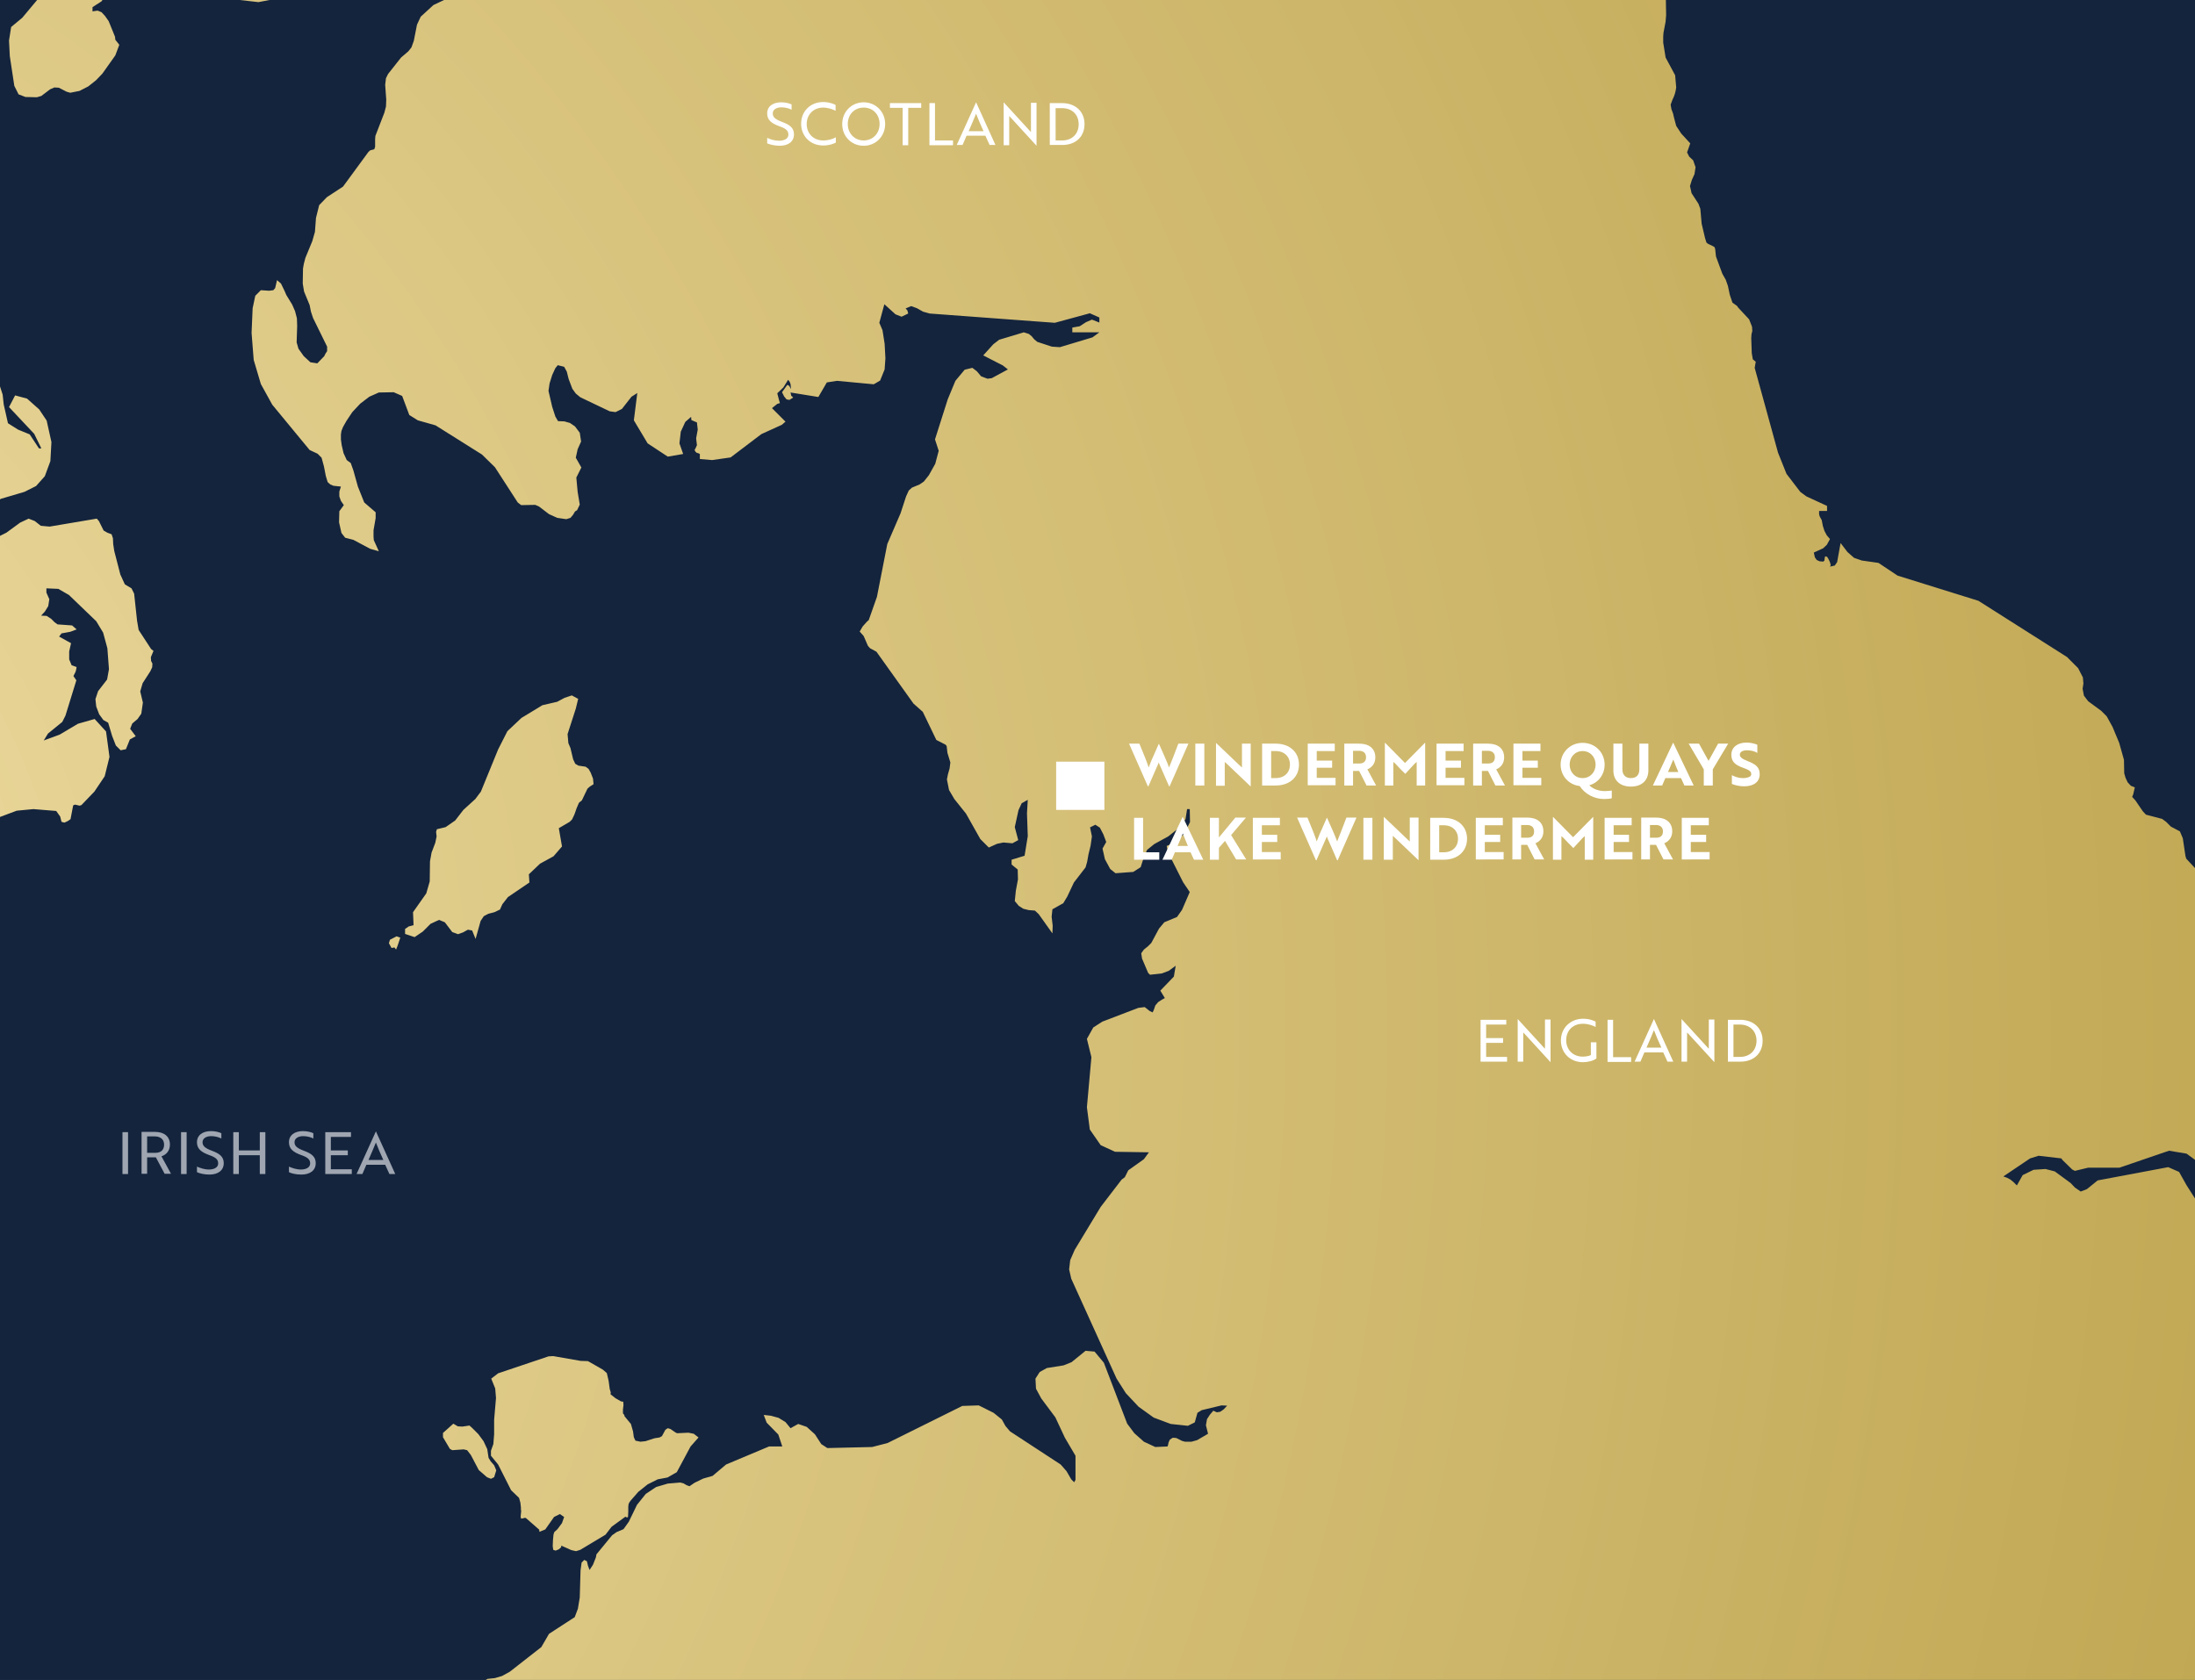 <?xml version="1.0" encoding="UTF-8"?>
<!-- Generator: Adobe Illustrator 28.1.0, SVG Export Plug-In . SVG Version: 6.00 Build 0)  -->
<svg xmlns="http://www.w3.org/2000/svg" xmlns:xlink="http://www.w3.org/1999/xlink" version="1.1" id="_Windermere_Quays" x="0px" y="0px" viewBox="0 0 828 634" style="enable-background:new 0 0 828 634;" xml:space="preserve">
<rect x="0" y="0" width="828" height="634" fill="#808080" stroke="none"/>
<style type="text/css">
	.st0{clip-path:url(#SVGID_00000044885900073640217000000014121439941539900854_);fill:#14243D;}
	
		.st1{clip-path:url(#SVGID_00000044885900073640217000000014121439941539900854_);fill:url(#SVGID_00000075156606186381150230000015455482062413546911_);}
	.st2{fill:none;}
	.st3{fill:#FFFFFF;}
	.st4{fill:#9FA6B1;}
</style>
<g>
	<defs>
		<rect id="SVGID_1_" x="-1.2" y="-0.4" width="830.7" height="634.3"></rect>
	</defs>
	<clipPath id="SVGID_00000019639969006736129180000012929435413373795992_">
		<use xlink:href="#SVGID_1_" style="overflow:visible;"></use>
	</clipPath>
	
		<rect x="-5.4" y="-4.2" style="clip-path:url(#SVGID_00000019639969006736129180000012929435413373795992_);fill:#14243D;" width="836.2" height="641.8"></rect>
	
		<radialGradient id="SVGID_00000082355135083269618410000008102762863642286730_" cx="-236.965" cy="390.3" r="1520.672" gradientUnits="userSpaceOnUse">
		<stop offset="0" style="stop-color:#F2E1A9"></stop>
		<stop offset="1" style="stop-color:#AE9234"></stop>
	</radialGradient>
	
		<path style="clip-path:url(#SVGID_00000019639969006736129180000012929435413373795992_);fill:url(#SVGID_00000082355135083269618410000008102762863642286730_);" d="   M512.6,1457.1l-0.3,0.2l-0.6,0.8l-0.4,1l-0.4,0.6l-0.1,1.1l0.4,1.4l-0.3,1.2l-0.5,1.4l0.7,0.3l1.3-1.5l1.5-2.2l-0.3-2.9   L512.6,1457.1z M538.7,1396.9l2.6-2.9v-1.2l-0.6-0.6l-0.6,0.1l-2.4,1.4l-1.5,0.2l-2,1.2l-1.2,2.5l1.4,1.1l2.4-0.6L538.7,1396.9z    M564.1,1508.3l-0.7-0.9l0.2-2.2l-7-3.5l-2.2-2.2l-2.2,0.1l-0.9,0.3l-1,1.1l-1.7-1.1l-3.2-0.8l-1.2-1.2l-1.6,1.5l-1.4,0.9l-1.6,0.5   l-2,0.1l-2.8-1.5l-2.1-0.6l-1.7,0.6l-0.2,2.8l1.3,4.4l1,5.1l-1.1,4.8l1.5,0l3-1.3l0.4-0.3l1.5,0.7l1.8,2l1.2,0.4l1.2-2.8l1.1-2.1   l1.2-1.3h1l1.3,0.6l1.3,0.9l3.5,3.5l2.5,1.1l4.6,0.1l1.4,0.6l1.3,1h1l0.4-2.3l0-2.5l0.2-1.9l0.6-1.5l1.3-1.2l-0.6-0.6L564.1,1508.3   z M486.8,1442.8l-3.2,2.4l-3.1,1.3l-6.6,6.3l-2,0.4l-1.8,0l-0.9,1l0.7,3.2l-1.6,0.3l-1.2,1.2l-0.4,1.2l0.6,0.6h14.3l1.2,0.3   l0.9,0.5l1,0.1l1.5-0.9l1.2-1.2l0.2-0.6v-0.9l0.9-3.5l0.7-4.9l2.4-4.1l0.6-2l-2.4-2L486.8,1442.8z M499.3,1449.2l-0.2,1.6l0.1,2   l0.2,0.9l1.2-2.8l-0.4-2.1L499.3,1449.2z M154.1,349.6l-0.5,0.4l-0.8,0.5v1.9l3.6,1.2l3.1-2.1l2.9-2.9l3.2-1.5l2.2,0.9l2.8,3.7   l2.2,0.8l1.9-0.7l1.8-1l1.6,0.3l1.3,3.2l1.9-6.8l1.2-1.8l1.7-0.9l2.3-0.6l2.1-1l0.9-2l2.1-2.7l8.1-5.5l-0.2-3.1l4.2-4l5.1-2.8   l3.2-3.7l-1.2-6.9l4.1-2.4l0.9-0.9l0.9-1.9l0.8-2.3l0.9-2.1l1.1-0.9l2.1-4.4l0.9-0.8l1.4-0.9l-0.2-2.1l-0.9-2.3l-0.8-1.4l-1.1-0.8   l-2.7-0.4l-1.2-0.7l-0.8-1.7l-1-4.2l-0.8-1.9l-0.3-3.4l3.1-9.6l0.9-3.7l-2.4-1.3l-2.7,0.9l-2.8,1.5l-5.6,1.3l-7.9,4.8l-5.3,5   l-3.5,6.9l-6.5,15.9l-2.1,2.8l-4.5,4.1l-3.1,4l-3.6,2.5l-3.3,0.8l-0.3,1l0.2,1.7l-0.5,2.4l-1.4,3.7l-0.6,3.3l-0.1,7.6l-1.3,4.5   l-5,7.1l0.2,4.9l-1.1,0.3L154.1,349.6z M147.1,354.6l-0.4,1.3l1,1.8l1.1-0.2l0.6,0.8l0.6-1.5l1-3l-1.4-0.5L147.1,354.6z    M-1167.6-579.9l-0.1,0.2v0.2l0.1,0.1h0.3l0.1-0.2v-0.1l-0.1-0.2H-1167.6z M-36.3-510.6l-0.5,1.1l-0.2,0.8l-0.4,2l2.5,1.6l2.4-0.9   l2.3-1.8l2.4-1l2.5-2.1l-0.8-4.5l-2-4.5l-1.2-2l-0.1-8.4l2.2-9.5l2.4-8.1l0.6-4.2l-0.7-1.5l-0.9-1.1l-1.1-0.7l-1.3-0.4l2.1,3.8v2   l-3-1.9l-1.5,0.2l-1.7,1.7l1.2,2.9l0.8,1.4l1,1.3v1.9l-4.2,0.6l-2.4,2.2l-1.1,4.6l-1.2,17.7l0.3,4.6L-36.3-510.6z M-50.2-579.8   l-1.6-2.7l-2.8-3.7l-6.6-5.7l-0.5-1.3l-3.6-6.2l-1.4-1.9l-3.5-2.9l-1.3-1.7l-1.3-2.9l-0.5,1.1l-0.5,0.4l-1.1,0.5l-1.9-0.9l-1.1,1.9   l-0.9,3.4l-1.3,3.3l-1,1.1l-5.9,3.9l-1,0.3l-0.3,1l0.2,3.3l0.7,1.8l1.2,1.6l0.8,2.2l-0.6,3.8l1,1.1l1.4,0.8l1.7,0.3l1.8-0.3   l-1.9,5.6l-2,2.8l-0.5,2.8l2.5,5.8l5.1,6.1l2.1,3.5l-0.1,3.8l0.6,1.1l0.8,1.8l0.7,0.9v1.9l-11.3-15.1l-2-1l-1.8,5.4l-3.2,4.1   l-1.5-0.4l3.4-8.2l-2.5,0.1l-2.1,1.1l-2,0.2l-2.1-2.3l-1.7-2.6l-1.6-1.4l-6.9-3.9l-1-0.8l-1.4-1.7l-0.4-1.7l-0.2-2.5l-0.6-2.3   l-3.3-2.2l-1.7-2.5l-2.1-2.1l-3,0v2.1l1.7,2.4l-0.3,4l-1.6,4.1l-1.9,2.8l3.7,1l4.5,3l3.8,4.4l1.4,5l-4.4-2l-2.6-0.3l-1.2,1.3   l-0.3,1l-1.4,0.6l-0.4,1.2l0.3,1l1.4,2l0.4,0.9l0.4,0.6l2.5,3.2l-0.7,0.5l-0.6,0.8l-0.6,0.5v1.7l0.9,3.5l-2-0.4l-2.7-2.1l-1.4-1.7   l-0.9-2.5l-7.8-11.6l-1.4-0.9l-1.5,0.8l-2,3l-1.1,3.5l0.3,3.3l1.3,3l2.1,2.4h-9.1l1.6,6.2l6.2,4.7l1.4,7.1l1.2,4l2.8,3.3l3.5,2.3   l13.6,4.7l2.4-2.1l0.3-3.1l-1.6-5l0.2-3.2l1.4-2.2l1.8-0.7l1.7-1.2l1.2-3.6l1.4,2.1l0.5,2.4l-0.2,2.6l-0.8,2.4l2-1.3l2.9-3.7   l2.2-0.6l-0.7,3.1l0.3,2.2l1,1.5l1.4,0.7l-0.4,1.1l-0.4,0.4l-1.1,0.4l2.9,1.6l1.2,0.2v2l-2.1,1.7l1.9,0l3.2-1.4l1.7-0.4l1.7,0.3   l1,0.8l1.9,2.4l9.3,7.8l1.9,3.6l-4-0.9l-3.1-2.8l-2.6-3.3l-2.6-2.4l-3.3-0.6l-2.9,1.3l-6.8,4.9l0.5,1.9l0.5,0.9l0.6,0.7l0.8,1.2   l0.4,1.2l0.7,2.6l0.4,0.9l7,9.4l2.5,0.8l6.8-0.7l-0.9,2.2l-1.2,1.5l-1.4,1l-1.6,0.8l2.2,5.1l2.8,4.4l2.3-1.8l2.5-1.3l2.6-0.7   l2.8,0.1v1.7l-4.5,6l-1.7,1.5v2l20.9-5.5l2.6-1.8l-2.2-2.2v-1.7l1.5,0.2l1.3,0.7l1.2,1.2l1.1,1.7l1.2-1.3l0.8-0.6l0.8,0.4l1.2,1.5   l0.2,4.1l0.6,5.5l0.8,4.9l1.9,2.1l2.2-1.2l1.4-2.7l1.2-3.1l1.8-2.2l-1-2l1.5-1.5l1-1.9l1.6-4l-1.8-4.3l-0.6-2.2l-0.6-2.9l1.7,0.9   l1.9,2.4l3.5,6l0.3,1.5l0,1.9l0.2,1.6l0.8,0.7l12.7-0.2l4.2-1.2l4.1-2.3v1.9l-14.3,7.3l-1.7,1.6l-1.3,1.8l-2.7,5.2l-1,1.3l-0.4,1.2   l-0.6,2.6l-0.4,0.7l-0.9,0.6v1.9l0.4,2.4l-4,5.9l-0.5,4.7l1.4,3.6l2.1,0.9l7.9-1.6l2.7-1.9l2.4-2.4l8.7-12.3l1.2-2.1l1.4-1.4   l3.1-1.8l3.1-2.5l1.4-3.7l0.3-6l1-1.8l5.9-0.6l2.2-1.2l5.4-4.6l3-4.1l1.1-2.2l0.6-2.6l-0.7-3l0-1.8l2.4-6.8h-11l-2.5-3.5l-4.3-0.1   l-4.1,1.5l-4.2,4.3l-6.2-0.3l-0.8,1.1l-0.9,1.8l-1.3,1.3l-2.1-0.2l-1-1.5l-1-2.6l-1.4-2.5l-2.2-1.1l-3.7,0.4l-2-0.2l-1.4-1.1   l-3.3-3.4l-3,0.4l-3.3,1.7l-4,0.4v-1.9l3.7-1.8l1.8-2.5l-0.6-2.2l-3.4-1l-12.7,1.7l2-1.9l5-3l1.1-2.4l-1-2l-2.2-2l-2.1-2.8   l-0.7-4.5l0.9-1.7l1.6-2.3l0.8-2.6l-1.3-2.8l-2.2-0.7l-2.6,0.9l-2.5,1.8l-1.8,1.8l1.3-2.5l3.9-3.9l0.8-2.1l0.3-3.7l1.3-6.3l0.4-4.1   l-0.3-3.8l-1.4-8.2l-1.3-19.2L-50.2-579.8z M-22-557.7l0-4.5l1.9-10.6l-1-1.3l-1,0.2l-1,1.2l-1,1.6l0.3,1.1l0,0.2l0.6,0.7l-1.7,3.5   l-0.4,3.7l0.9,2.9L-22-557.7z M-1.3-1009.2l1.7-1.1l-0.5-0.4v-1.5l0.1-1.1l-0.8-0.4l-0.7,0l0.1,0.3l0.1,1.3l-1.1,0.8l-0.5,0.7   l-0.3,0.9l-0.3,0.9l0.2,0.2L-1.3-1009.2z M-25.2-504.8l-3.5,2.2l0.9,3.8l3.4,3.6l3.9,1.6l4.9-2l-0.6-4.2l-3.9-3.9L-25.2-504.8z    M746.9-1450.6l-0.5,0.4l-0.8,1l-1,0.8l-1.3-0.1l-0.3-1.2l0.2-2.1l-0.2-2l-1.6-0.9h-17.3v2.3l5,10.4l3.2,4.9l4,1l-0.5-1.1l-0.3-1   l-0.4-0.9l-0.8-0.9v-2.3l4.2-0.2l4.3,2.4l4.1,1.2l3.6-3.5l0.9-3.4l-0.6-2.6l-1.6-1.7L746.9-1450.6z M-35.6-317.5l0.2-1.2l-7-2.2   l-2.1-1.4l-4.8,0.6L-55-320l-4.4,3.4l-0.4,5.2l-1.1,1.2h-1.2l-1.3-1.1l-1.3-2.1l-2.4,2.2l-2.4,1.1l-5.4,0.5l0.9,3.2l3,3.4l1.2,2.5   l-7.1,5.3l2.1,2.1l2.5,1.9l2.8,1.3l13.9,2.4l3,1.8l1.8,2l1.3,2.5l2.4,5.5l1.4,1.4l1.3-0.5l1.3-1.2l1.1-0.6l3.2-0.5l9.5-5l1.4,1.6   l0.6,2.2l-0.1,2.6l-0.8,2.8l-1.8,1.4l-8.9,4.2l-5.3-0.6l-1.4,0.6l-1.3,1.6l-0.7,1.9l-0.5,1.9l-2.2,5.5l-1.1,1.3l-2,0.5l-1.7,0.8   l-1.4,2l-0.6,2.7l0.7,2.8l2.9,2.6l3.7,0.2l7.2-1.8l8.7-4.8l3-0.8l0.9,1.3l-2.8,3l-6.7,4.8l-10.2,2.2l-2.5,2.4l-2.3,1.2l-6.7-1.5   l-2.7,1.2l0.8,0.6l0.5,0.5l0.6,0.4l1.2,0.3v1.8l-2.7,1.9l-2.1-2.3l-2-3.9l-2.4-2.8l-2.9-0.5l-3.7,0.7l-3.2,2.2l-1.3,3.8l0.9,4.9   l2.2,4.1l2.7,3l4.1,2.4l3.1,1.1l1.8,0.1l1.5-0.8l0.9-1.9l0.7-1.9l0.9-0.9h13.8l1.6-0.8l3.5-2.5l1.5-0.5l1.7,0.7l1.9,1.2l1.8,0.5   l1.7-1.4l2.5-2.8l11.8-6.1l5-1.2l1.4-0.8l1-1.9l0.8-1.9l0.8-0.9l3.6-1.3l1.8-0.1l1.2,1.5l-0.2,2.4l-1.4,2.3l-1.6,1.8l-1,0.8   l4.7,3.2l5.8-1.4l13.2-9.1l2.6-3.1l1-2.9l-2.4-1.3l-5.6,0.8l-2.7,1.2l-2.4,1.8v-2l4.9-4.3l1.8-3.1l-0.5-3.5l1.1-0.1l1,0.1l0.9,0.5   l0.9,1.2l-0.3,2.9l2.1,1.1l4.9-0.1l1.9-1.7L23-258l-2.1-3.8l-1.3-1.8l2.7,0.4l1.2,0.5l1.2,0.9l0.8-5.3l-1.6-1l-2.2,0.5l-1.1-0.6   l-0.7-3.3l-1.7-3.1l-2-2.4l-1.7-1.4l-1,0l-2.7,0.5l-1.4-0.4l-1.3-1.1l-3.3-5.2l-1-0.8l-1.5-0.3l-1.5,0.3l-2.3,1.5l-1.1-1l-1.1-1.6   l-1.2-0.9h-14.8l-1.6-0.5l-0.4-1.3l0-1.8L-22-293l-6-14.5l-3.6-5.4l-4.6-0.4l0.3-1.2L-35.6-317.5z M-108-428.9l4.8-0.8l3.9-2.1   l-1.8-1.4l-3.6-0.9l-1.7-1.5l-2.8,0.8l-5.1,3l-2.3,2l3.8,0.9L-108-428.9z M-126.8-304.8l-4.1,0.8l0.8,2.6l1.4,3.3l1.3,1.5l0.6-2.8   l0.7-2.5l1.7,0l3.6,1.6l2.5-0.9l7.7-6.3l5.5-7.5l1.9-0.2l1.4-0.7l1.1-1.2l1.1-1.6l1-2.1l2.1-5.5l1.4-2.6l1-2.8l-1.5-0.8l-4,0.7   l-2.4,0.9l-4.4,3.9l-3.5,1.5l-4.8,3.6l-1.7,2.2l-6.7,11L-126.8-304.8z M-46.3-50.8l3.9-2.2l3.4-3.1l2.7-4.1l0.9,2l0.7-2.1l1.2-1.5   L-32-63l1.8-0.9v-1.6l-0.8-2.2l-0.5-2.6l-0.1-3l0.4-3l-2.4-1.2l-1-1l-0.7-1.4l0.2-1.6l0.7-2.4l0.4-2.2l-0.7-1l-1.4-0.9l-2.2-2.2   l-2.1-2.7l-0.9-2.5l-0.5-7.9l-2-14.7l-0.6-11.3l-0.5-1.6l-1-1l-1.5-0.5l-1.3,1.6l-2,1.8l-2.2,1.4l-2.1,0.6l-1.9,1.2l-3.7,5.1   l-5.3,3.1l-4.8,4.8l-3.2,5.8l1.1,5.2v1.8l-1.8-0.5l-1.1-1.9l-1.1-4.7v-1.7l1.8-7.5l1.1-1.7l-1.9-0.9l-1.7,1.3l-1.8,2l-8.1,3.7   l-5.4,3.9l-1.1,2.1l-0.4,3.3l-0.2,4.2l-0.6,2.5l-1.2,1.6l-2,1.7l5,3.6l-6.6,9.9l-1.6,4.3l0.8,0.5l0.6,1l0.7,0.5l-1.9,4.7l-0.2,4.3   l1.9,2.6l4.1-0.7l1.9-2.1l4.7-7.1l4.8-3.3l2.1-4.3l3.5-9.1l3-2.6l4.2-0.7l4.3,0.7l3.2,1.6l-6.7,6.6l-3.8,4.9l-0.6,4.7l1.2,0.1   l5.9,2.9l1.8,2.3l3.2,9.2l-8,4.7l-3.2,3.7l-0.9,5.9l2.1,5.8l3.5,1.3l3.8-1.4l3.7-3.1l1.4-1.6l0.6-1l1.1-5.6l1.9-1l6.3,1L-46.3-50.8   z M355.7-938.8l1.5-0.3l1.4,1.2l0.7,0.3l1.8-1.7l1,0.4l0.8,1.7l-0.4,1.3l-0.6,1.2l0.2,1.6l3,5.8l1.4,1.4l1.7,1.3l1.5,1.6l0.6,2.5   l2.8,7.4l0.7,1.3l13.9,0l7.3-2.2l3.7-5.6l-4.2-0.5l-8.7,4.2l-4.4,0.3l1.7-3.9l3.2-2.5l3.5-1.3l2.8-0.4v-1.8l-2.2-2.9l-1.2-0.9   l-1.8-0.1v-2.2l2.1-1.8l-7.8-12.2l-2.9-1.7l-3.3-1.1l-5.1-5.1l-2.3-1.4l-1.8,0L360-952l-3.4,3.4l-0.3,1.1l-2.2,5.6l0.5,2.9   L355.7-938.8z M-56.1-176l-1.1,1l-0.9,1.5l-3.1,4.1l-1.3,3.2l-0.8,3.5l-1.1,3.1l-2.3,1.9l3.1,1.6l4.1,0.1l4.1-1.2l3-2.2l-0.4-4.7   l1.7-5.3l4.8-8.3l-0.7-3.2l-1.7-0.1l-2.3,1.1l-2.5,0.4l0.4,1.7l0.2,0.7l0.5,1l-1.2,1.1L-56.1-176z M34-231.1l0.9-3.2l-2,1l-3.4-0.7   l-1.8,1.5l-2,5.3l1,4.3l2.8,1.8l3.4-2.1l-0.9-3.5l0.8-2.3L34-231.1z M-55.3,42.1l-0.1,1.2l-0.2,2.1l1.1-1.7l1.4-2.9l0.9-3.3   l-0.4-2.8l-1.6-0.8l-7.7-1.2l-2,0.2l-1.7,0.8l-1.7,1.2l-1.6,1.5l3.4,0.5l3.7-0.4l3.7,0.4l3.4,2.9l-0.6,1.2L-55.3,42.1z M22.7-206.9   l2.8,7.2l1.5,1.6l1.4-8.3l1.5-3.9l1.1-3.8l-0.3-3.8l-0.8,1.5l-0.7,0.1l-0.7-0.6l-0.8-1l-1.8,2.1l-1.6,6.4L22.7-206.9z M-63.9-423.2   l-3.3-3.7l-7.7-5l-5.8,0.8l-4.6,3.7l-8.9,10.3l2.8,1.5l4.7,4.9l2.2,1l2.1,1.5l2.4,6.5l2.7,1.5l5.7-0.6l4.1-2.5l2.9-5.6l2-9.9h-4v-2   L-63.9-423.2z M464.6-1029.8l0.9-1.8l0.4-3.9l2.6,0.8l3-3.1l5.5-7.7l1.1,1.6l1.2,0.2l2.9-1.7v2l-0.4,1l-0.7,3l6.5-7.8l2.5-0.3   l0.2,6.3l1.5-0.9l1-1.7l2.9-6.8l1.6-1.6l1.2-3.2l2.8-1.5l7-0.4l-0.4-2.8l-1.4-6.2l-0.9-0.8l-2,2.5l-3.2,5l-2.2,0.7l-2.4,0l-2.2,0.4   l-3.9,4.4l-4.9,1l-1.7,1.7l-0.5-1.1l-0.4-0.4l-1.1-0.4l3.7-4.7l2.2-2l2.2-1.4v-2.2l-3.7,0.3l-6,3.6l-3.6,0l2.2,3.3l0.8,0.9l-0.7,4   l-1.1,1l-1.5,0l-1.8,0.9l-1.3,1.8l-2.4,4.4l-1.3,1.9l-1.9,1.5l-1.4,0.6l-1,1.5l-0.7,4.1l0,3.3L464.6-1029.8z M553.7-1303.4l3.5,1.6   l2.2-3.3l-0.1-5.3l-0.6-2.5l-1.7-0.5l-3.4,0.5l-2.3,1.6l-1,1.4l-0.3,2.2l1,1.8L553.7-1303.4z M443.5-1025.6l2.3,0.5l1.9,1.6   l1.3,2.8l0.5,3.8l1.1,1.1l2.6-0.3l4.4-1.7v-2l-2.5-0.2l-1.2-2.3l-0.3-3.7v-4.6l0.7-1.4l3.3-5.1l1-2.5l-1-2.7l-1.4-1.4l-1.7-0.4   l-1.9,0.5v-2h1.1v-2.2l-2.4-0.2l-1.5,1.7l-0.6,3l0.4,3.7l-0.2,1.9l0.8,5l-0.2,1l-1.7,0.6l-1.4,0.9l-1.5,0.2l-1.9-1.6V-1025.6z    M475.5-1005.8l2.2,3.3l0.3,6.5l3.2-2l6.5-1l2.6-2.9l-4.1-2.6l-0.9-1.7l0.9-3.3l0.4-0.3l0.4,0l0.2-0.3l0-1.5l-3.4,2l-2,0.6   l-1.8-0.5l-1.7-2.6l0.4-2.6l1.6-1.6l1.9,0.5l-1.3-1.4l-1.8-0.5l-4.1,0.1l0.4-1.1l0.5-0.9v-1.8l-2.1-0.3l-5.9,2.1l1.5,1.1l4.6,5   l1,1.7l-0.7,3.3l-1.8,1l-2.3,0.3l-2.2,1l-3.1,5.5l2.3,2.2l3.2-1.1l-0.4-4.6l2.6-2.1L475.5-1005.8z M625.4-1134.6l2.1-0.5l0.4-0.3   l0.4-0.1l0.2-0.4l-0.1-1.4l-2.9-0.1l-3.3,1.3l-2.7,3l-1.1,4.9l0.9,4.3l2.1-0.8l2.7-2.8l2.5-1.6v-2.2h-2l0.4-2.3L625.4-1134.6z    M662.7-1287.4l-0.7,3.4l-1.9,2.7l0.3,1.3l2.1-1.9l2.3-3.8l0.4-1.8l0.2-1.8l0.3,0.8l-0.1,3.6l-0.6,3.1l-0.1,2.1l0.8,0.1l1-2.1   l1.3-4.6l1.2-3l0.8-3l-0.5-2.2l-1,0.1l-1.2,1.7l0.2-1.4l1-4l-0.1-2.7l-0.8-0.1l-1,1.3l-2.7,0.7l-0.2,1.3l1,1.5l0.4,1.8l-1.4,3   L662.7-1287.4z M615.6-1338l1.3,1.7l3,0.5l1.2,0.5l0.2,1.3l0.1,1.5l0.8,1.1l1.4,0.5l3.3-0.5l4.5-3l2.1-0.7l0.9,2.6l0.8,3l1.8-0.4   l1.8-2.8l0.8-4.1l0.7-2.4l3.6,6.3l1.9,1.5l-2,1l-4.4,1.2l-1.7,1.7l-0.8,2l-0.1,1.4l0.9,2.7l0.5-0.2l3.2,3.6l0.3,0.6l5.8,4.1   l1.4,0.1l1.2-2.3l0.4-3.3l0.6-3.1l1.8-1.7l0.8,4l1.3-0.8l1.1-3.9l-0.1-5.5l1.9,0.2l1.3,1l2.9,3.1l1-4.3l-1.9-4.4l-2-3.6l-2.3-2.6   l-2.9-1.5v-2.2l4.8,1.2l3.1,3.1l2.1,5l2,6.9l4.1-9.4l2.2-3.1l2.8,0.3v2l-1.5,1.5l-1.3,2.4l-1.2,3l-2.2,7.8l-0.5,2.5l0.5,1.1   l1.6,0.2l0.6-1l2.2-1.6l1.5-0.1l-2.3,6.2l-0.4,1.5l-0.1,1.1l0.6,2.9l0.8,0.3l0.9-0.3l0.8,1.2l0.8,8.1l-1.5,5.9l-2.2,5.8L670-1275   l-2.3,5l-1.6,4.6l0.9,5.3h-3.9v2l1.3,0.9l2.7,3.3v1.6l-1.7-0.3l-1.7,0.5l-1.5,1.5l-1.2,2.4l0.9,4.7l-2.7,3.8l1.8,3.6l2.4,1.3   l4.7-1.2l2.2,2.1v2l-1.7,2.7l0.3,2.2l1.2,0.4l1.1-3l2.5,4.6l0.6,1.5l1.4-1.4l0.6-2.3l-0.4-2.5l-1.6-2.2l1.3-3.9l0.4-3.4l-0.5-3.3   l-1.2-3.4l0.4,0.6l0.6,1.4l2.1-4.1l1.3-5.6l0.3-6.2l-0.6-6.1l4.7,3.2l2.1,0.1l1.3-3.3l-3.3-8.5l-0.6-4l2.3,1l2.8-0.5l2.2-2.3   l0.8-4.2l-1.4,0l-2.7-2.8l-1.4-3.9l2.5-3.4l-3-1.7l-1.2-0.3v-1.8l1.6,0.1l1.1-0.5l0.8-1.4l0.7-2.5l-2.1-2.2l2.7-0.1l1.6-2l1.5-1.5   l2.5,1.7v-2h-1.1v-2.2h4.1v-1.8l-5.1-4.3l2.1-5.2l-1.7-1.5l-3.2,1.4l-2.4,3.4l0.8-4.4l4.3-10l-1.9,0.7l-1.5,1.4l-2.7,4l1.3-4.2   l0.8-2.1l1-2h-6v-1.9l2.4-1.6l1.2-0.4l1.5,0.1v-1.9l-1.1-1.1l-0.8-1.7l-0.1-1.9l1-1.7l1.5,0.2l1.2,2.1l1.5,4l2.5,0.8l2.7-1.2   l5.9-5.9l-0.9-0.7l-2-0.3l-1.1-0.8l-0.8-0.2l-1.1,1.6l-0.7-0.5l-0.4-1.2l-0.2-1.8l0.1-1.5l0.5-0.7l1.7-1l7.1-7.3l-3.9-3l-7.4-1.9   l-3.1-3.1l2.2-1l11.6-1.3l1.3-1.4l0.8-3l0.4-3.1l0.1-1.7l-0.9-3.3l-1.9,0l-1.9,1.4l-0.8,0.9l-1.5,2.9l-1.1,1.5l-0.9-0.5l-0.2-2.5   l0.9-2.3l10.5-12.6l2.1-5.2l-2.9,0l-2.8,1.8l-2.3,3.5l-1.3,4.9l-0.2-2.3l-0.3-1l-0.5-1l-1.3,2.1l-0.7,2.4l-0.5,2.3l-0.6,1.8   l-1.2,1.2l-0.7-0.4l-0.5,0.2l-0.6,3.1h-1.1l-0.3-5.8l-1.8-1.3l-5,3v-2.2l1.5-1.3l0.6-0.7l-3.5,1.7l-1.8,0.5l-0.5-0.7l1.5-1.1   l1.5-1.5l1.2-2.1l1.5-1.4l3.2,1.9l1.8-1.6l-1.9-1.9l0.3-0.7l0.7-1.3l-0.6-3.5l-1.1-2.4l-1.5-1.5l-1.9-0.9l0.9-3.3l-1.9-3.1   l-2.7-1.6l-1.4,0.8l-0.6,2l-3.1,5.4l-1.3,1.8l-0.2-5l-1.5-0.8l-1.9,1.7l-1.6,2.3l2.1,2.8l7,5.4l-9.4,1.7l-4.1,3.1l0.2,5.4l-1.5,1.4   l-1.7,0.8l-1.8,0.3l-1.9-0.2v-2.2l2.7-2.6l3.5-10.5l2.9-1.3v-2.2l-0.5-1.8l0.4-1.9l2-4.6l-0.9-1.9l-1.1,1.6l-1.3,1.2l-1.3,0.7   l-1.4,0.3l3-10.1l-1.1-0.3l-0.6-0.6l-0.5-0.7l-0.8-0.6l1.7-0.2l0.7-0.5l0.7-1.4h-3l1.8-4l2.2-2.3l1.2-3.2l-1.1-6.9l1.5-0.4l0.8-1.2   l0.2-1.9l-0.5-2.6l0.7-2l-0.1-2.5l-1.5-6l-3.4,6.6l-0.3,3.1l2.6,2.9l-0.6,1l-0.4,1.3l-3.6-3.2l-4-2.3l-4.1-0.6l-3.6,1.8l0.4,1.4   l0.2,1.2l-0.4,1.5l-1.3,2.2l0.6,0.5l1.5,1.8l-4.5,3.5l-1.7,0.4l-0.8,1l-2,5.2l-1.3,2.1l2.4,0.6l1.7,2.2l1.3,2.3l1.1,1.1l3.7,0.1   l2.2,0.6l1.6,1.4l-4.9,3l-5.6-2l-4.9-5.1l-1.8-6.4l-2-3.3l-1.9,0.3l-1.8,2.4l-1.4,2.9l-0.4,1.8l0.1,2.1l0,2.2l-0.8,2.1l-0.8,0.4   l-3.7-0.4l-1.3,1.6l-1.3,3.5l-0.8,3.5l0.4,1.6l5.1,0.3l2.1-1.1l1.4-3.5l2.4,2.7l2.3,0.2l2.4-0.8l3,0l-1.9,2.1l-0.9,2.8l0.5,2.5   l2.3,1l1.5-1.4l1.5-3.2l2-5.8l1.2,9.5l0.3,5.2l-0.4,3.7l1.4,1.7l2,0.6l4.6,0v2l-1.6,2.2l-0.5,2.9l0.6,2.9l1.5,2.3l1.6,0.4l1.6-1.1   l2.8-3.4l0.9,6.5l3.5,2.3l4.4,1l3.6,2.6l-7.4-0.2l-2.7,0.9l1.9,3.4l-2.2-0.2l-0.9-0.4l-1-1.3l-3,8l4.1,4.2l-2.1,2.7l-2.1,3.4   l-1.5-6.7l-3.3-4l-3.9-1.3l-3.4,1.6l0.6,3l0.4,1.2h-3.1l0.5,1.3l0.8,3.1l0.8,1.7l-0.6,0.7l-1.6,1.2l-0.8,0.3l-0.2-8.9l-2-2.4   l-7,0.9v2h1.1v2.1l-5.1-2.1l1.1,4.1l-2.5,0.1l-1.8-1.8l-1.7-2.5l-2.2-1.9l-2.4-0.2l-2.9,0.9l-2.8,1.6l-2.2,1.9l-2.1,2.6l-0.6,1.7   l1.6,5.8L615.6-1338z M431.1-920.6l4.2-2.7l0.2-3.5l-3.4-1.7l-6.8-0.5l-6.5,1.3l-5.7,2.6v1.8h10.1v2.1l-1.7,1.3l-1.9,0.4l-1.9-0.4   l-1.7-1.3l4.6,7.3l1.6,4.3l-2,2v2.1l7.1,7.6l3.3-2.2l1-2.9l-0.7-3.9l-1.6-4.8l1.8-1.6l-0.3-1.7l-0.8-1.9l0.2-2.6L431.1-920.6z    M698.1-1301.3l4.3,3.3l1.5-0.7l1-6.4l1.1-2.5l1-3.2l0.4-4.2l-0.1-2.1l-1.8,1.7l-1,0l-0.5-2.6l-0.2-2.9l-0.7-1.6l-1.1,0.5l-0.5,2.5   l-1.2,0.7l-2.7-1.3l-2.8,0.4l-0.1,3.2l2.4,3.7l-0.4,9.6L698.1-1301.3z M408.4-1068.2l1.2-0.1l1.4,1l1.4,2.2l0.5,1.5l0.3,1.6   l2.2,6.1l0.8,1.6l1,1l1.5,0.9l1.2,0.3l1.1-0.8l1.1-2.6l2.1,2.2l-1.4-3.1l-0.8-1v-2.2l4.1,0.6l4,2.3l7.3,7.2l-1.1,1.9l-0.6,1.7   l-0.3,2l-0.2,2.6l3.4-4.9l1.8-1.4l3,0v-1.8l-1.3-2l-1.5-0.5l-1.6-0.2l-1.7-1.1l-0.8-1.6l-2.8-7.6l-2.1-1.2l-11.6-3.7v-2l1,0.2   l3.1-0.2l-0.6-2.5l0.1-1.4l1.6-2.2l0.4-0.3l0.4,0l0.2-0.3l-0.1-1.3l-2.7-2l-2.2,1.7l-4.1,6.1l-2.4,1.1l-4.7-1.1l-3.1,0.1l0.6,2.8   L408.4-1068.2z M-21.1-96.2l1-4l1.5-10.2l1.1-2l2.5-1.3l3.7-4.7l1.6,0.6l3.2-10.6l12.5-24.8l5.9-14.8l3-3.1l2.2-4l2.3-2.4l0.2-3.3   l-0.4-3.6l-0.6-2.5l-3.2-1.5l-4.5,3l-7.6,7.7L-8-166.4l-4.5,1.4l-3,2.3l-4.6,5.7l-4.2,6.8l-1.8,6l2.2,4.3l5-0.2l5.5-1.6l3.5,0.1   l-4.9,4.2l-11.6,2.2l-4.4,3.6l-2.4,2.6l-2.5,1.4l-2.2,1.8l-1.4,4.1l-0.3,4.6l1.3,12.7l2.3,6.7l5.3,3.5l5.8,0.4L-21.1-96.2z    M370.4-962.6l5,1.9v-1.8l3.6-3.6l1.2-2.6l-0.8-3.7l-0.3-0.5l0.2-2.3l-0.5-1.8l-1.4-1.2l1.2-1l1.2-0.3l1.3,0.4l1.4,0.9v-1.9   l-0.9-1.9l0.2-1.7l1.1-1.3l1.6-1l0.5,2.1l0.6,2l0.8,1.9l1.1,1.8v1.8l-2.4,4l-1.8,5.4l-0.5,6.2l1.6,6.4l3.7,3.7l8.9-1.5l3.6,1.6   l0.7-3.2l1.8-1l4.6,0.4l-2.1-4.1l1.9,0.3l1.5,0.7l1.3,0.2l1.5-1.2l2.7,0.7l2.4-2.5l2.1-2.8l1.9-0.3l1.1,1.8l5.4,11.6l1.6,2.4   l1.7,1.6l11.2,4.8l2.3,0.3l2.3-1.9l3.4-6.5l1.9-1.4l5.7-1.3l2.8-1.5l1.2-2l0-4.3l-0.2-3.3l-0.9-2.2l-2.1-1.2l-2.4,0.5l-5,3.4   l-2.7,0.2l1,1.9l2.1,6.1l-2.8,0.7l-2.5-0.9l-2.1-2.4l-1.7-3.8l2.2-2.3l6-4.4l1-2.9l-0.8-1.8l-1.4-0.6l-3.4,0.3l-2.7,1.1l-2.4,2.1   l-2.5,1.5l-3-0.7l0.3-1.4l0.4-3.4l0.3-1.3l-2.5,2.1l-1.7-1.6l-1.6-2.7l-2.3-1.5l-2.1,1.1l-2,1.8l-2.1,0.6l-5.6-5.3l-2.5,2.1   l-2.3,3.5l-2.3,1.9l-5.6-0.7l-2.9-1.2l-2.2-2l2.6-0.9l3.4-3l2.9-4.2l1.2-4.6l1.4,0.6l8.8-3.6l-0.7-0.5l-0.7-0.8l-0.7-0.6l0.5-1.1   l0.4-0.4l1.1-0.4l-8.4-4.8l-2.8-3.2l1-0.2l2.1-1.8l-1.4-1.1l-2.3-3.5l-1.5-1.2l-1.7,0.2l-1.8,0.9l-1.9,0.1l-5.2-5.3l-3.9-1.4   l-7.2-0.3l-7.1,1.4l-6.6,4.6l-3.9,8.5l0.9,13l-1,2l-2.4,8.6l2,9.6L370.4-962.6z M720-1473.3l2.4,1.8l2.3,0.6l4.5-0.6l2.2-0.3   l2.9,0.3l1.2,0.7l1.1,1l1.2,0.7l1.4-0.2l2.2-2.6l-1-3l-2.1-3.4l-1-3.7l1.1-1.7l6.1-6.3v-2.3l-0.9-0.9l-1-0.6l-1-0.4l2.9-0.2v-2.3   l-1-3.7l1.9-2.1l3-1.8l2.2-2.6l-1.2-0.3l-2.9-1.8l2.8-1.7l1.2-0.1l-0.5-3.7l-1.2-2.5l-1.6-1.4l-1.9-0.9l-2.1-0.2l-0.9-0.4l-1-1.5   l-1.4,2.3l-3.2,11.2l-1.3,1.6l-2.1,1.7l-1.8,0.9l-0.4-0.9l1.4-2.5l1.7-1.7l1.4-2l0.6-3.4l-0.6-4.1l-1.5-2.3l-1.7,0.1l-1.4,3.1   l0.1,2.8l-2,3.5l-2.8,3l-2.3,1.2v2.2l1.9,2.4v4.6l-1.4,4.1l-2.5,1.1l1,3.6l0.4,4.3l-0.8,2.4l-2.6-2.1l0.7,2.2l0.3,2.6l-0.2,2.8   L720-1473.3z M404.7-1016.1l3.9,2.7l4.3,1.3l4.7,0.3l4.4-1.7l0.2-4l-0.5-4.6l2.5-3.6l0.5-0.3l0.4,0l0.2-0.4l-0.1-1.5l-2.2-1.2h-1.9   l-6.1,1.5H414l-1-0.2l-1.1-0.9l-0.5-1.3l-0.3-1.2l-0.2-0.6l-3.7-0.2l-4.2,2.1l-2.7,3.9l0.9,5.3L404.7-1016.1z M692.1-1418.5   l3.5,3.7l5,1.1v-1.9l-1.6-2l0.2-1.8l0.9-1.2l0.5-0.1l0.7,2.4l1.8,0.7l3.6-0.2l3.5,1.6l1.2-0.7l0.4-3.7l-0.2-3.5l-0.7-2.6l-2.2-5.2   l2.9-0.8l1.7-2.9l0-3.7l-2.6-3l0.8-0.6l0-0.3l0.3-1l-2.3-0.2l-2.3-0.9l-1.8-1.9l-0.7-3.4l2.1,1.7l2.1,0.4l2.1-0.6l1.9-1.5l-3.4-8.4   l-2-3.8l-1.7-2.2l2.9,0.4l2.5,2.2l4.8,5.7l1.1-3.1l0.9-3.3l-2.6-5.9l-0.1-2.9l1.6-3.7l-0.7-0.6l-0.6-0.9l-0.8-0.4v-2.2l0.9-0.7   l0.2-1.2l0-4.1l-6.4-0.6l-3.1,1l-1.7,3.5l-1.6-5.2l-1.8,0l-1.8,2.9l-1.4,3.3l-0.6,2.3l-0.3,3.1l0.1,2.7l0.9,1.2l0.4,0.9l-1.4,4.5   l-0.4,2l0.5,4.1l2.1,8l0.5,1.4l-1.6,0.8l-2.3-2.1l-1.6-3.6l0.5-3.6v-1.9l-4.9,1l-1.3,6.5l1.8,28.4L692.1-1418.5z M715.6-1377.5   l-1.7,0.8l-1.5,2.1l-0.8,2.3l-0.3,1.5l-0.8,1.1l-0.8,1.6l2.8,1.8l5.8-1.9l4-4.6l2.5-3.8l2-2.5l1-1.7l-0.2-1.3l-0.9,0.2l-0.4,0.5   l-1.6,0.5l-5.2,0.5l-1,1.5l-1.4,1.1L715.6-1377.5z M-78.6,1354.4l-0.8,0.5l-0.1,1.2l1.2,1.2l0.7-0.1l0.3-1.3l-0.5-0.9L-78.6,1354.4   z M68.9-66l-3.6,5.6l-2,5.7l-0.7,8.4l1.3,6.3l2.8,5.2l3.7,5.2l-0.7,1.3l-0.3,0.8l-0.3,0.7L68.3-26v1.7l0.6,2l1.4,7l0.1,1.8v1.7   l6.1,5.4l6.2,3.9l6.8,2.4l8,0.9l6.8-1.3l3.8-1.6l2.1-2.4l-0.4-4.3l-1.5-4l-0.3-3.4l3.3-2.4l-6.1-2.7l-1.2-1l-0.8-3.4l1.4-1l2.1-0.1   l1.4-0.8l-0.4-5.9l-6.4-6.7l1.7-3.5l-3-13l-2.1-5.6l-3.1-4.9l-2.6-2.5l-9.6-4.8l-1.2-0.3l-3.8,0.3l0.3,0.9l0.4,2l0.3,0.9l-5,0.9   L68.9-66z M20.6-199.4l-1.1-2l-5,4l-2.4,2.5l-1.6,4.4l3.6-0.5l4.6-1.5l3-2.8L20.6-199.4z M996.9,999.4l-1.4-0.8l-18.4-6.4l-2,0.5   l-1,1.4l-1.9,6.5l1.4,2.9l2.1,3.2l2.6,2.6l2.9,1.1l17.3,1.5l3.7-1.6l0.8-2.9l-1.4-3.5l-3.1-3.4L996.9,999.4z M1122.5,731.5l0.2-8.7   l-0.3-4.8l-0.9-3.8l1-5.2l-1.9-7.2l-2.7-7.1l-2.8-11.5l-3.5-6l-4.3-4.9l-36.8-28.3l-18-9.3l-45.8-11.1v1.7l1.9-0.2l1.8,0.2l1.7,0.7   l1.6,1.1l-6.7,3.1l-7-1.8l-6.7-3.3l-5.9-1.6h-12.7l-3.2-0.8l-3.3-1.4l-3.3-0.8l-3,1.1l1.1,1.8l-7.2-0.3l-8,1.6l-7.3,3.4l-5.1,5.4   l-2,4.2l-2.3,6l-1.9,6.6l-0.8,5.9l-1.9,3.2l-3.9,4.4l-3,4.6l0.8,3.8v1.6l-2.2-1.1l-4.2-6l-2.4-1.4l-5.9-0.6l-3.1,0.4l-2.6,2   l-3.6-4.4l-7.6-11.8l-3.5-2.4l-2-0.8l-4.2-3.4l-1.9-0.8l-7.7,1.8l-4.5-0.3l-0.3-3l2-3.4l2.3-1.6l3.5-1.4l3.1-3.4l11.7-17.3l2-1.6   l2.8-1.2l13.2-13.5l2.4-1.5l3-0.7l1.6-0.7l0.9-1.7l3.1-12.9l-0.1-10.6l-2.1-9.3L901.9,528l-0.6-3.4l-1.7-3.9l-2.3-3.5l-2.6-1.9   l1.1-1.7l-4.3-3.1l-1.3-0.4l-0.8-1l-0.4-2.2l-0.3-2.6l-0.4-1.8l-2.4-2.8l-2.6-1.2l-2.8-0.6l-2.9-1.3l-14.2-11.7l-6.9-8.7l-2.1-0.9   l-5.2-0.8l-2.6-1.8l-4.6-5.5l-6.6-3.4l-10.6-16.6l-2.8-5l-4.1-1.8l-26.6,5l-4.1,3.3l-2.3,0.9l-2.2-1.5l-1.6-1.7l-6-4.4l-3.5-0.9   l-4.5,0.3l-4.1,2l-2.2,3.9l-1.2-1.2l-1.2-1l-1.3-0.7l-1.4-0.5l10.1-6.8l3.2-1l8.6,1l0.4,0.6l3.7,3.6l1,0.5l5-1.2h11.8l18.7-6.4   l6.6,1.1l5.2,3.8l14.1,18.5l2.6,2.1l3,1.6l3.4,1l3.6,0.4l3.1-0.8l5.8-3.6l2.9-0.7l3.2,1.2l6.4,4.7l3.1,1l2.4,1.8l-0.7,4.2l-3.3,7.7   l3.2-2.6l0.8-0.9l1.8-8.1l-2.4-8.2l-26.5-39.6l-15.7-24.6l-2.6-7.6l-4.2-16.5l-3.3-7.1l3.7-10l4.6-5.3l13.1-7.3l-5.4-4.9l-18.1-7.3   l-3.9-4.2l-0.3-1l-1-6.7l-1.1-2.6l-3.4-1.8l-1.8-1.8l-1.5-1.1l-6.1-1.6l-1.2-1.3l-2.8-4.1l-1.2-1.3l0.4-1l0.6-2.6l-1.5-0.6   l-1.2-1.3l-0.8-1.7l-0.5-1.7l-0.1-5.1l-1.8-6.4l-2.5-6l-2.2-4l-2.1-2.1l-4.9-3.6l-1.6-2.1l-0.5-2.6l0.3-2l-0.2-2.3l-1.8-3.5   l-4.2-4.2l-33.4-21.2l-30.5-9.5l-7.2-4.8l-6.3-0.9l-2.9-1l-2.5-2.2l-2.6-3.4l-1.3,7.2l-0.9,1.3l-1.8,0.4l0.3-0.6l-0.4-1.3l-0.6-1.2   l-0.4-0.6l-0.7-0.2l-0.2,0.7l-0.1,0.9l-0.4,0.4l-1.4-0.1l-1.1-0.5l-0.7-1l-0.4-1.8l3.5-1.6l1.4-1.3l1.2-2.2l-1.2-1.4l-0.9-1.7   l-0.6-1.9l-0.4-2.1l-0.8-1.5l-0.2-0.8l0-1.2h3v-1.9l-7.8-3.6l-2.3-1.7l-5.2-6.8l-3.2-8l-8.8-32l0.4-2.3l-1.1-0.9l-0.4-2.3l-0.2-5.7   l0.1-1.5l0.3-1.2l-0.1-1.6l-1.1-2.8l-4.1-4.4l-0.5-0.7l-1.7-1.2l-1-3l-0.7-3.3l-0.8-2.3l-1.3-2.3l-2.4-6.5L647,94l-0.2-0.7   l-0.6-0.4l-1.9-0.9l-0.6-0.5l-0.5-1.6l-1.3-5.5l-0.5-5.6l-0.7-1.9l-2.6-4l-0.6-2.7l0.7-2.3l1-2.2l0.4-2.6l-0.9-2.6l-1.5-1.4   l-0.8-1.6l1.2-3.4l-3.4-3.7l-1.9-2.9l-0.8-3l-0.4-1.7l-0.6-1.6l-0.3-1.7l0.7-1.9l0.5-1.1l0.4-1.1l0.3-1.2l0.2-1.2l-0.4-4.6   l-3.6-6.7l-0.9-5.6l0-2.3l0.1-1.4l0.8-4.2l0.2-2.5L628.2-12l-0.7-3.1l-1-1.1l-1.5-0.9l-0.7-1.2l1.2-2.3v-1.8l-2.8-2.7l-1.3-0.8   v-1.8l2-1.7l-1.5-1.8l-1-1.9l-0.3-1.9l0.8-1.7v-1.8l-10.1-7.3l-3.2-0.4l-5.2,1.5l-1.8-1.1v-1.6h3l-1.3-3.7l-1.8-2.2l-1.9-1   l-1.6-0.2l-0.6,0.6l-0.7,1.3l-0.9,1.2l-1.4,0.4l-0.8-0.9l-0.7-1.9l-0.8-1.9l-3.2-2.2l-1.5-3.3l-2.2-6.1l-19.6-25.2l-2-3.9   l-8.4-16.7l-2.9-3.3l-3.2-1.3l-1.2-0.8l-0.4-2L547-123l-0.8-2.2l-1.3-0.7l-23.9-4.7l-6.4-3.5l-9.4-8l-5.7-1.8l-6-4.3l-2.2-2.3   l-1,1.2l-1.5,1.3l-0.6,1.1l-2.2-1.6l-3.8,0.7l-2.1-0.8l0.8-1.4l1.3-4.3l-2.7-1.7l-4.3-5.9l-2.8-1.3l-24.9-1.8l-3,1.3l-4.4,5.3   l-2.7,2.4l0.7,1l0.4,1.2l0.8,3.2l-3.7,0.5l-2.6,3.3l-2.5,4.1l-3.4,3l-11.2,5l-9.3,1l-1.9-0.3l-0.9-1l-2.7-3.8l-1.1-0.8l-26.9-2.2   l-2.5-2.2l-1.6-2.1l-1.5-0.1l-2.6,1.3h-7l-25.5-7.2l-3.3,0l-8.4,1.8l-1.8-0.7l-1-1.6l-0.7-1.8l-1.1-1.4l-1-0.1l-2.8,0.6l-1.3-0.4   l-0.8-2l-5.1-9.1l-1.2-0.7l-1.3-2.1l-8.9-6.3v-1.6l3.1,0.1l2,1.4l3.1,4l5.5,5.3l5.2,3.7l5.7,2l13.2-0.2l24,7.1l5.8,0.4l5.8-1   l5.9-2.8l5.1-3.5l3-1.4l10.4-0.6l2.2-1.5l1.7-3.9l2.1-8.9l1.6-2.9l3-1.1l2.4-1.4l8.3-9.5l7.9-5.6l1.1-2.5l1.5-2l3.6-1l7.1,0.1   l9.1,4.8l3.6,0.6l3.3-1l9.4-6.5l7.1-1.6l3.5-1.7l2.7-5.3l7.9-7.8v-1.7l-5.4-4.8l-1.2-0.7l-5.1-4.7l-3.2-1.7l-13.6-1.1l-1-1.9   l-1.1-0.6l-1.3-0.2l-1.7-0.8l-0.3-1l-0.6-3.7l-0.6-0.8h-3.6l2.4-2.7l2-4l1.1-4.8l-0.3-5.1l-1.8-3.3l-5.3-0.4l-2.6-2.6l-2.6-1.6   l-3.6,0.6l-3.2,2l-1.4,2.6l-1.5,1.8l-29.6,15.1l-5.8,1.4l-6.3,3.8l-3.1,0.9h-6.3l-2.6-1l-1.8-2.5l6.4,2.1l6.2-2.6l15.5-15.8l5.1-4   l5.8-2.7l43.9-6.4l1.9,0.6l1.2,1.1l1,0.7l1.4-0.7l2.8-7.1l1.3-2.1l5.7-2.8l3.1-2.2l2.5-5.7l13.9-10l2.3-2.9l1.5-4.7l2.7-2.9   l0.8-1.9l-0.1-1.6l-0.9-3.7v-2.1l1.5-4l2-2.7l1.8-3.3l1.6-11.8l2.1-4.4l2.7-3.1l2.5-2.2l8.3-5.3l2.4-2.9l3.6-6.4l4-5.7l5.1-4.1   l2.2-3l0.9-4.9l0.6-1.4l2.7-3.6l0.7-1.5l0-3.3l-0.7-2l-0.9-1.7l-0.4-2.3l1.9-9.8l4.6-9.8l13.4-21.6l2.4-5.2l-0.4-2.4l-2.8-2.2   l-0.4-5.1l0.8-5.5l3.5-14.2l9.6-25.4l3.8-6l15.5-14.6l0.4-3.8l2.6-4.9l6-8.4l3.5-3l1-1.7l-1.9-0.8l-1.4-1.1l-0.2-2.3l1-2.1l2.1-0.2   l-4.2-4.8l-1.6-3l0.6-3.4v-1.7l-2.3-4.4l-0.8-4.9l-0.5-5l-1.3-4.8l-12.6-14.2l-1.7-3.7l-1-1.2l-1.8-0.1l-2.5,2.2l-1.8-0.2l-1.3-1.5   l-1.3-2.6l-0.9-2.4l-0.1-1.1l-16.4-0.6l-2.4,0.6l-8.9,6.8l-3.8,0.8l-3-1l-6.5-4.1l-3.1-0.6l-1.3,0.6l-1.3,1.1l-1.1,1.5l-0.5,1.6   l-0.8,1.3l-1.8-0.5l-2.9-1.8l-1.4,0.5l-2.5,2.5l-1.7,1l-1.6-0.4l-1.3-1.2l-1.1-0.4l-1.1,2.1l-7-3.6l-2.7-0.3l-1.9,1.3l-1.1,2.1   l-1.2,0.4l-2.4-3.8l-4.6,0.2l-12.7-4.4l-5,2.5l-1.6-1.7l-1.2,0.2l-1.2,0.9l-1.7,0.6l-1.5-0.6l-1.5-2.7l-1-0.6h-23.4l-2.5,0.9   l-9.2,6.7l-6,1.9l-6.5-0.2l-19.5-6.8l-11.1-7.3l-18.5-0.8l-1.8,0.5l-3.9,2.5l-1.9,0.8l-1.8-0.4l-1.5-0.8l-1.3,0.2l-1.4,2.8l0.8,3.2   l-1.4,3.5l-2.4,3l-2.1,1.6L336-597l-3-0.4l-5.4-1.9l3,7.4l-2.3,0.6l-2,0.9l-1.9,0.2l-1.9-1.6l1.2-1.3l0.8-1.3l1.1-3l-8.9,2.1   l-22.6,17l-4.6,1.4l-14.2-1.4l-13.6,2.2l-4.1-0.3l5.6,5l1.7,3.1l-2.7,1.3l-2.1,0.6l-2.3,1.5l-2.2,2.1l-2.8,4.1l-1.6,0.8l-3.4,0.3   l-0.1,0.8l-1.1,1.8l-2.4,3.1l-3.1,1.6l-2.7-0.2l-5.4-1.4l1.7-2.2l1.7-2.8l2.7-6.3l-1.8-1.4l-2-0.5l-4.3,0.2v-2.1h8.1l3.4,1.1l1-0.4   l-1.4-2.6l2.5-3.3l2.9-1.7l6.9-0.7l-0.6-0.6l-0.5-0.8l-0.5-1l-0.5-1.4l5.2-8.4l4.3-3.4l4.3-5.4l3.1-5.8l-0.7-3.5l-2.3,0.4l-6.4,4.1   l-1.9,2.1l-2.4,1.9l-3.2,0.1l-7.5-1.7l-1.9-2.5l-1.7-0.8l-1.2,0.1l-6.3,3.3l-5.7,6l-6.8,4.2l-1.8,2.5l-1.5,2.7l-2.1,2.8l-2.2,2.2   l-4.5,1.9l-2,1.6l-0.7-0.2l1.2-4.3l1.2-2.8l1.3-1.8l9.6-9.8l2.1-0.9l2.3-1.8l1-3.8l1.1-3.2l2.5-0.1l2.8,0.5l9.7-2.7l3.8-0.3l2-0.9   l11.5-10.4l5.2-1.9l3.9,3.9l-1.8,4.3l0.7,2.7l2.3,1.1l2.9-0.6l1.9-2l3.9-6l3.4-2.7l20.1-26.6l1.2-2.4l0.4-4.5l-1-2.7l-1.8-0.3   l-2.2,2.6l-4.2,6.2l-5.3,5l-5.5,2.5l-4.8-1.4l2-3.6l-2.6-3.5l-4.8-1.1l-8.3,6.7l-5.2-1.4l-9.5-6.6l0.8,4.7l-2.4,0.1l-3.5-2.5   l-2.5-3.1l-2.6-2.5l-3.1,0.6l-6,2.9l-5.7-1.3l-4.7-4l-7.8-11.8l3,1.1l2.8,2.6l4.8,6.7l3.3,2.3l12-3.2l4.1,1.2l8.5,4.4l4.2,0.1   l1.2-1l2.6-3.6l1.4-1.1l2.3,0l4.4,1.7l2.3,0l-0.6-3.1l0.7-2.9l3.1-5.2l-3.1-5.4l-1-1.2l-2.3-1.1l-4.6-0.2l-2.2-1.7l-1.3-2.5   l-0.4-2.3l0.7-1.1l4.2,2.6l3.8,0.5l2,1.1l-1,1.7l0.7,0.7l2.4,1.4l0.1-2.9l0.5-2.3l1-1.6l1.4-0.9l9.5-6.7l4.7-1.1l3.7-2.1l1.3-1.4   l0.8-2l1.5-5.7l1.3-3l2.7-2.8l11-5.6l32.6-27l6.2-7.1l2.8-4.7l1.2-4.7l1.3-2.6l7.9-8l5.2-3.3l13-4.7l6.2-3.6l5.6-6.5l7.9-11.5   l6.5-12.7l1.3-10l1.5-0.5l1.3-1.6l0.7-2.5l-0.5-3.3l-1.1-1.5l-1.4,0.3l-1.6,1l-1.8,0.2l-3.1-1.9l-1.6-3.4v-4.6l1.7-5.5l1.1-1.9   l3.9-3.7l1.3-2.4l2.2-5.1l1.7-2.4l0.7-4.2l2.8-5.8l0.9-5.2l-5-2.3l-9.8,2l-4.9,0L388-878l-6,0.6l-9.7,3.1h-4.6l-1.1-1.1l-0.6-2.5   l-0.4-2.6l-0.6-1.5l-2.5-0.4l-2.2,1.5l-3.4,4.6l1.6,3.9l2.4,2.9l2.7,2l2.5,1.1l-2,5.7l-4.1,0.1l-8.2-3.8l-8.5,3l-4.1,0.3l-3.6-3.4   l0.6-0.4l1.5-1.5l-3.4-1.6l-4.8-0.2l-9.2,1.8l-5.7,2.8l-10.2,7.8l-6.4,3.1l-12.7,2.1l-12.7-2.1l-3.3,0.7l-0.8-0.8l-2.7-5.5   l-0.2-0.7l-0.2,0.3l-1.3,0.3l-1.3,0.9l-1.9,4.8l-1.3,2l-1.7,1.1l-1.3-0.1l-3.1-1h-5.7l-1.7,0.9l-1.1,3.7l-1.3,0.9l-2.1-0.4   l-2.8-1.5l-1.7,0.3l-1,1.1l-0.7,1.6l-0.9,1.7l-1.6,1.2l2.1,2.1l-3.4-1l-4.4-4.2l-2.9-1l-1.5,0.2l-4,1.9l-5.7,4l-0.4,0.6l-6,6.6   l-0.6,0.3l-0.6,0.5l0.1,1.1l0.2,1.3l-0.2,1.1l-4,6l-2.5,2.5l-2.6,1.1l2.7-6.2l1.9-5.8l2.2-5.2l3.5-4.1l-0.3-2.9l0.1-0.2l0.2-1v-2.1   l-7.3-5.5l-6.2-2.8l-6.4-1.3l-3.6,1.6l-1.5,4l-0.9,5.1l-1.6,4.9l-2.7,2.7l-3,1.4l-2.4,2l-1,4.4l-1.4,0.8l-8.8,9.9l-2.8,0.4l1.4-3.9   l2.8-5.3l2.7-7.1l5.3-5.2l1.7-2.3l0.6-1.8l0.6-2.6l-0.1-2.4l-1.5-1l-1.9-0.6l-4.2-3.3l-2.5-1.3l-4.6-6.1l-2.6-2.3l0.7,4.8l-0.8,2   l-1.3,1.8l-0.7,4.1l0,3.1l-0.3,2.9l-1.2,2.6l-2.7,2.2l1-2.1l0.7-2.1l0.4-2.5l0.1-3.2l-0.4,0.3l-0.9-3.8l-0.8-4.4l0-1.5L146-862   l-3.5-2.3l-19.1-4.3l-2.5,3l-1,4.9l-0.5,5.8l-1.2,5.9h1l-1.7,4.4l-2.2,2.4l-7.9,4.7l-1.2,1.3l-0.3,2.4l0,5.1l16.3,14.4l-4.4-3.2   l-3.7-1.7l-8.2,4.9l1.4,1.4l0.6,0.5l1,0.2v1.9l-0.5,0.1l-1.5-0.1v2.1l1.7,0.3l1.6-0.2l1.5-0.8l1.3-1.5l1,2.1l-0.5,2.3l1.4,1.9   l4.1,3.4l-6.2,0.2l-8.6-6l-0.9-0.3l-2-1.2l-1.1-0.3l-0.6,0.6l0,1.6l0.2,1.9l-0.2,1.5l-1.4,3l-1,2.8l-0.1,2.8l1.5,3h-2.9l0.3,2   l0.5,2.1l1.1,3.5l0.6,0.5l2.8,4.3l0.2,1.1l1.5,1.5l4.4,6.6l2.2,1.5l1.6,0.6l3,2.6l1.5,0.6l1.6-0.5l1.7-2.5l1.2-0.8l2.9,0l9.4,1.9   l-2,1.4l-4.2,0.8l-2,1.6l4,3.1l1.7,1.7l1.4,3l-10.2-7.8l-2.3-0.7l-7.4,0.7l-2-0.9l-4.5-4l-2.6-0.9l-1.3,0.5l-2.1,1.3l-2,1.9   l-1.1,2.1l-3.1-2.6l-3.2-0.4l-3.1,1.1l-5.9,4l-2.5,0.7l-2.5-0.7l-6.2-4.4l-3.4-1.5l-2.4,0.8l-0.1,4.7l6.8,10.6l1.5,1.1h1.9   l-0.3,1.3l-0.5,3.3l-0.3,1.3l1.4,0.5l1.3,0.8l1.2,1.1l1.1,1.4l-1.1,1.7l2.1,1.6l2.3,0.5l4.9-0.2v2.1l-2,1.2l-4.2,1l-2,1.5l3,2.1   v1.9h-2l1,2l0.7,2.3l0.1,2.5l-0.7,2.7h0.9l-3.6,4.6l-3.3-0.4l-3.2-1.1l-3.3,2.7l-3.5-7.3l-5.6-1.6l-2.8,3.8l4.9,9v1.9l-0.8,1   l-0.4,0.9l-0.3,0.9l-0.5,1.2l6.1-0.4l2.9,1l2.2,3.2l-0.7,0.7l-0.1,0.2l-0.3,0.8l3.8,0.8l6.1,7.8l4.4,1.1l2.1,2l4.8,1l1.8,1.6   l1.3,3.5l0.2,3.3l-1.2,2l-2.9,0v2.1l3.6,1l14.9,13.1l0.8,1.9l0.4,2l0.9,2.7l1,2.5l0.9,1.5l-3-2l-4.3-7.7l-6.3-2.9l-5.4-5.4   l-1.9-1.2l-1.4-0.6l-3.4-2.4l-1.9-0.6l-1.6,0.3l-2.8,1.5l-1.7,0.1l-3.2-1.8l-4.2-6.2l-2.8-1.8l-0.8,3.4l-1.1-0.2l-1.1-1.3l-1,0.2   l-0.7,1.9l0.1,0.7l0.4,0.6l0.2,1.6l1.2,1.2l9.5,4.3l6.5,6.8l4.3,2l1.7,1.7l2.2,3.9l-10.7-4.2l-5-3.1l-4.2-5l-2-1.8l-6.7-3l-1.9,0   l-1.4,3l-1.8,8l-1.8,2.4l0.9,1.9l-4.8-0.6l-6.1-3.3l-4.2-5.6l0.9-7.6h-5.5l-1.6-1.1l-2.1-2.7l-1.2,2.2l-3.4,4.7l-1.4,2.7l0.4,1.1   l0.4,0.5l1.2,0.3l-1.6,2.8l1.9,3.2l5.7,5.4l2,4.3l-0.3,3.6l-0.6,3.9l1,5.5l-2.8-1.8l-1.4-0.4l-1.9,0.1l1.2,3.4l0.7,1.4l1.1,1.3   l-2.4,0.1l-2.3-1.1l-1.9-2.1l-1.5-2.9l-1.1-4.1l-1-5.6l-0.5-5.5l0.6-3.8l-3.6-2.4l-3.9-1.2l-3.9,0.1l-3.8,1.5l-1.9,1.7L3-650.8   L1.9-648l-0.6,3l0.2,3.5l1.3,5.6l-0.4,2.3l0.3,3.3l-0.7,7.2l0.5,3l12.4,2.9l1.7,1.1l1.5,1.8l1,1.8l1.1,1.4l1.6,0.5l-1.2,3l-1.6,2.1   l-1.9,0.3l-4.4-4.9l-2.8,0.2L4.3-607v2.1l0.8,2.5l-3,3.4l-0.9,3.4l0.8,3.4l1.8,1.1l2.3,0.3l2.3,1l2.8,4.4l1.9,5.5l2.6,4.3l5,0.9   l-1.2,2.8l-0.8,0.8l5.1,6l4.1-3.6l6.6-1l6.7,1.6l4.5,3.8l-0.6,1.8l-3.5,0.1l-6.1-1.1l-10.7,1.9l0.4,1.3l0.3,1.4l0.5,1.4l0.8,1.5   l-1.6-0.4l-4.4-3.2l-1.3-1l-2.6-4l-1.3,1.1l-2.5-1.9l-8-8.3l-2.6-1.7l-2.6-0.5l-2.6,1.1l0.3,1.2l0.5,3.2l0.3,1.3l-2.3,0l-0.6,2.2   l0.1,3.5l-0.2,3.9l-0.6,1.7l-2,4.7l-0.4,2l0.3,3.6l1.4,4.8l0.3,2.9l1,0.7l4.6,1.3l1.5,0.9l-1.6,1.8l-0.5,1.8l0.1,3.7l0.2,0.9   l1.4,2.1l0.4,0.9l-0.2,0.9L0.4-524l-0.7,0.5l-0.4-0.2L1.8-513l3.4,1.8l7.7-1.2l3.7-1.9l10-13.3l2.4-2.3l0.7-0.1l0.3,1.8l1.3,3.4   l0.3,2.4l-1.3,1.8l-3.6,2.4l4.3,0.7l3.6,1.7l3.4,0.5l3.8-2.9l6.7-9.6l4-4.2l2.5,0.6l-1.3,7.8l-6.6,6.2l-16.6,8l-3.5,0.6l-0.7-1   l-0.9-1.8l-1.1-1.1l-1.4,1.2l-1.3,1.5l-3.2,2l-1.2,1.3l-3.5,8.5l-0.6,0.9l1.3,3.7l3,0.3l6.4-2.1l2.9,0.6l5.7,2.7l3.1,0.4l3-1   l5.2-3.8l2.6-0.8l1.7-1.7l1.9-3.4l2.5-2.3l3.6,1.6v2.1l-3.6,1.4l-3.6,3.9l-1.9,4.1l1.4,1.9l1.4,0.8l1.5,1.8l2.2,4L55-482l6.2,1.5   v1.9l-5.8,1.9l-5-3.8l-4.7-5.7l-4.8-3.6l-5.1,1.1l-6.2,4l-3.6,5.2l2.7,4.7l-1.9,3.8l-5.2,7.5l-1.1,4.7l1.8,2.8l12.4,3.8l1.7,1.6   l3.8,4.8l1,1l2-0.3l3.5-1.4l12.5-2.2l2.9,1.9v2h-1l-1.1-0.5l-2.4-0.7l-2.5,0.1l-1.1,2l-0.7,0.9l-14.6-0.2l-3-1.6l-6.3-4.8l-3.7-1.5   l-2.6,1.6l-1.5,1.3l-4.4-0.5l-1.8,0.2l-1,1l-1.8,3l-6.2,8.1l-2.2,4.5l1.6,2.1l1.6,0.5L10-427l1.5,0.7l1.6-0.3l3-1.4l1.3-0.2   l3.2,2.4l-0.2,3.8l-0.6,3.5l2.2,1.5l3,1.2l3.1,2.1l3.2,0.9l3.3-2.3l2,1.1l2.2-0.8l2.4-1.4l2.6-0.7v1.8l-7.1,3.6l-8.1,2l-4.9-0.8   l-2.3-1.1l-2.1-1.7l-1.7-2.3l-2.9-5.3l-1.4-1.7l-3.8-0.8L5-421.6l-4.2,3l-2.6,3.4l-1.6,5.4l-1.3,6.3l-1.7,5.6l-2.6,3.2l3,3.1   l1.2,0.8v2l-5.2,0.3l-5,1.3l6.9,1.9l14-3.2l6.7,1.3l-5.9,6.6L5.4-378l5.8,1.6l3,0.1l2.4-4.5l2.4-1.3l2.7-0.3l2,0.9l-4.8,4.9   l-6.1,2.7l-15.4,2.2l-2,2.1l0,3l2.8,3.4l11.1,5.5l-3-0.8l-3.8-1.1l-3.3,1.2l-2.2,2.7l-1.6-1.3l-1.7-0.7l-1.8-0.2l-1.8,0.2v2   l2.7,0.4l1.5,2l0.7,2.9l0.2,2.9l-1.3-1l-7.8-3.5l-2.2-1.7l-1.4-1.9L-19-357l-2.5-0.6l-2.2,0.9l-5.2,3.9l-1.8,0.9l-22.8,2.5   l-1.9,1.6l-3.3,5.1l-1.1,0.7l-1-0.5l-0.7,0.1l-0.3,2.6l0.2,1.8l0.4,1.6l0.6,1.5l0.8,1.5l1.9,1.9l3.4,2l3.7,0.8l2.7-1.8l2.9-2.9   l3.7-0.4l10.9,3.1l10.3-0.8l1.9,0.5l3.3,2.4l1.9,0.8l1.6,0l5.6-1.6l16.2-9l6.1,1.6l7.5,4.8l3.3,0.6l13.8-1.8l-3.1,2.1l-4.4,1.2   l-7.9,0.6l-3.7-0.8l-9.3-4.9L8.9-335l-15.7,10.6l0,2.7l1.5,1.8l3.6,2.9l-1.1,2l-4.1-4.1l-4.8-2.5l-5.1-1.1l-7.4,0.5l-2.2,0.8   l-1.5,2.1l-0.2,4.2l0.9,2.1l22.1,18.3l9,1.9l5.5-7.7h1.1l-0.3,2.6l-0.6,2.2l-2.3,4.4l1.8,2.1l2.6,1.8l2.8,1.2l2.4,0.5l1.6,0.8   l1.7,3.5l1.3,1l1-0.4l10-8.2l9.8-11.8l5.9-9l1.6-1.9l1.8-1.4l1.9-0.5l1.4-1.1l2.1-4.9l1.5-1.1l3-0.6l2.4-1.6l4.3-5.3l1.6-3.3   l1.2-1.5l3.1-1.2l1.4-2.4l1.3-0.5l2.6-0.2l2.2-1l1.9-2.3l2-4l0.5-2.2l0.3-2.4l0.5-2l1.3-0.8l1.5-0.4l1.8-1.1l1.6-1.5l0.7-1.7   l1.2-2.2l8.8-7.9l-2.5,5.3l-2.7,4.5l-10,11l-0.9,1.4l-1.5,3.7l0,1.6l11.5,5.6l24.4-5.4l-2.5,1.8l-12,2.8l-5.8,3.9l-3.1,0.9l-6.4-2   h-3.3l-4.4,3.9l-1.9,0.2l-3.8-0.5l-3.3,2.9l-1.3,0.8v2l2.9,2l-1.8,3.4l-6.1,5.6l-1.3,1.8l-3.8,7.4l-0.4,1l-0.5,2.2l-0.6,1.3   l-0.9,1.1l-0.7,0.6l-0.5,0.9l-0.5,2l2,0.3l2.4,2.7l1.8,0.8l1.8-0.5l3.2-2.7L73-293l2.5-2l0.6-0.2l3,0.2l1.7-0.4l5-3.1l-1.5,2.4   l-1.9,1.4l-3.8,1.7l-7.1,5.5l-2.8,1.2l-3.3,0.1l-3.6-1.4l-3.5-3.5l-0.8,3.8l-5.3,12.8l2,1.7l2.8-5.8l1.7-2.4l2-1l2.4,10.3l2.4,1.7   l4.1-3.7l15.8,3.7l6.3-0.8l1.6-1.7l3.4-5.8l6.1-5.5l2.3-4.1l1.6-4.8l1.9-4l3.3-1.8l-3.1,4.4l-4.9,11l-9.4,12.9l-4,3.5l-5,1.2   l-12-3.4l-14.9,1.3l-5,2.5l-3.7,5.3l0.6,2.2l-1.2,1.3l-1.9,0.9l-1.6,1.1l-1.1,2.1l-3,8.8l3.3,0.8l6.4-2.2l3.6-0.3v1.7l-7.4,3   l-4,0.5l-2.7-1.7l-2.8,3.2l-1.4,3.5l-1.8,10l-1.6,5.6l-0.4,3l0.9,2.4l1.5,0.3l1.4-1.3l1.4-1.7l1.3-0.9l6.2-2l2,0.9l0.9,1.9   l-0.3,1.9l-1.7,0.9l-2.9,0.7l-3.2,1.9l-1.8,2.8l1.3,3.5l-2.8,4.3l-2.5,5.1l-1.9,5.5l-1,5.5l3.4-2.8l3-4.6l3.4-4.1l4.5-1.3l-0.9,3.6   l-1,2.4l-4.8,7.5l-0.6,1.8l0.3,2.3l1,4.2l0.4,0.4l0.9,0.6l1,1l0.7,1.7l-0.2,1.6l-1.2-0.2l-1.2-0.9l-0.4-0.6l0-0.4l-0.9-0.6   l-1.2-0.6l-1-0.3l-1,0.5l-0.4,1.1l-0.2,1.2l-0.5,0.9l-11.1,16.3l-5.4,10.8l-0.8,7l-0.6,1.6l-0.2,1.9l0.4,1.5l1.5,0.6l0.6-0.8   l2.5-4.7l-0.1-5.8l6.4-7.5l0.9-4.9l2.4-1.4l2-1.8l1.9-1l1.9,0.9l-0.8,1.3l-0.9,0.9l0.6,1.2l-1.2,3.3l-16.2,25.4l0.3,2.9l0.9,3.1   l1.1,1.8l1.3,0l2.7-2.8l3.9-2l5.1-6l3.3-1.7l-2.3,3L32-125l-2.2,2.8l-0.9,3.5l-0.9,2.1l-6.2,9.5l0.8,2.1l0.2,7.1l1.1,3.6l2,2.6   l2,1.2l4.1,1.5l-1,3.4l2-0.1l1.8-0.8l5.3-4.4L54.1-107l-2.8,7.9l-4.6,6.9l-5.1,4.8l-4.3,1.9l-2,1.7L32.9-80l-2.2,4.5l-0.9,3.6   l-1.1,3l-8,6.9l1.7,3.6l-0.6,5.2l-3.2,9.2l-3.5,7.8l-0.6,3l0.4,1.9l1,1.7l0.6,1.9l-2.1,7.7l0.2,5.9l0.7,5.9l0,5.5L14,0L8.4,6.7   l-4.2,3.5l-0.8,5.1l0.3,5.9l1.7,11.2l1.6,3.2l2.6,1l4.3,0.1l1.7-0.5l3.3-2.5l1.6-0.7l1.7,0.1l2.9,1.5l1.4,0.4l3.5-0.7l3.3-1.7   l2.9-2.3l2.4-2.5l4.9-6.9l1.5-4L43.5,15l-0.1-1.1L41,8l-1.4-2l-1.3-1.4L36.8,4l-1.9,0.3V2.7l3.4-2.2L40.7-3l3.3-8.8l0.7-0.6   l0.7,0.3l0.5-0.1l0.2-2.1l-0.2-5l0.2-1.4l0.9-2.5l3.1-6.2l-1-4.9l1.7-1.5l2.3-1l0.9-3.4L53-43l-1.8-0.5L49.9-45l0.2-6l-0.3-0.8   L49.2-53l-0.3-1.1l3.2-2.5l0.4-2.1l0.4-4.6l0.4-2.2l1.1-3.3l1.4-2.9l1.6-2.5l6.8-7.7l2.3-1.6l5-1.7l2.1-1.7l1-3.6l-1.3-6.7   l-3.7-6.3l-8.2-8.9l0.7-0.5l0.7-0.9l0.7-0.6l-1.5-1.3l-0.6-0.3v-1.8h1v-1.6l-1.8-1.8l-0.5-2.1l-0.1-2.5l-0.6-3.1l-1.5-5.2l-0.8-0.2   l-2.2-1.2l-0.5-0.6l1.1-14.2l-0.1-1.7l0-1.7l0.5-1.4l1.1-0.6l0.3,1.7l0,2.3l0.1,1.2l2.8,0.9l3.7,0.3l3.2-1l1.4-3l0.4,0.3l0.9-3.2   l0.7-3.7l-0.1-1.3l1.1-0.8l2.7-0.2l1.3-0.8L87.8-182l17.7-12.1l1.4-1.9l3.6-9.3l1.6-3.3l2.2-2l2.5-1.1l6-0.5l2.5-1.3l5.5-6.1   l2.6-1.8l-2.9,7l-5.2,3.8l-5.7,2.5l-4.5,3l-2.4,3.5l-5.3,12.2l-1.4,1.5l-6.2,4.9l-8.6,3.6l-16.2,28.4l-3.6,4.2l1.8,7.7l0.3,2.3   l-0.3,2.3l-1.5,2.9l-0.3,2.1l-0.1,4.8l0.1,2.4l0.5,1.9l1.1,1.3l1.2,0.7l0.9,1l0.9,6.6l1.5,2.1l5,1.8l6.5,3.7h2.7l-1-4.7l-1.5-4.1   l-3.6-7.5l4.4-6.4l0.7-2l0.3-2.6l0.9-3.7l1.3-3.5l1.5-2l0,5.5l1.4,3.4l9.8,8.1l2.8,1l1.2-2.6l-1.1-5.5l-5.7-14.4l-2.3-4.3l2.4-1.9   l1.1,2.2l0.8,3.4l6,8l0.6,5.3l1.5,7.6l2.1,6.8l2.4,2.9l4.7,1l1.7-0.3l2.1-2.3l1.4-2.7l0.6-2.4l0.4-2.6l0.7-3.1l1.3-2.3l1.7-2.1   l1.5-2.6l0.5-3.8l-0.7-3l-1.5-2.1l-1.9-1.3l-1.9-0.9v-1.8l2.5,0.7l2.4,1.4l2.2,0.8l2-1.1l-0.8-3l-0.3-3.6l0-5.2l-0.6-5.4l0.4-2   l1.9-0.8l0.4-4.1l-1.3-9.1l-2.1-9.3l-1.7-4.8l2-2.4l2,0.7l1.5,2.8l0.6,3.6l-0.3,8.1l1.1,2.1l3.2-0.2l2.1-3.1l8.5-17.8l2-2.8   l1.6-1.2l0.7,1l-0.7,3.8l-10.5,17.1l-5.8,15.3l-0.2,2.2l0.2,10.1l0.4,4.8l1.6,3.7l3.5,1.5l3.6,0.1l2.7-0.5l1-2.2l-1.7-4.8l-7-10.7   l-0.9-3.3l-0.1-2.7l0.8-2l2.2,0.5l0.1,1.3l1.9,8l1.7,3.4l2.3,3.5l2.7,2.8l6,2.3l7.6,9.7l6.4,4.1l22,4.7l-3.6,2.4l-24.7-3.9l-3.2-2   l-1.7,0.8l-2.5-0.4l-9.4-4.4l-2-0.3l-2.8,0.6l-4.6,1.9l-3.4,2.9l-2.1,4.6l-0.9,7.1l1.5,18.9l0.7,2.7l0.9,2.3l1,3.2l0.6,8.9   l-2.3,5.7l-6.6,7l2.9,4.3l4.8,4.4l8.6,5.7v2l-1.1,2.4l1.4,1l4.8,0.2l8.1,3.6l4.3,3.7l3.2,5.5l0.7,5.8l-3.1,4.8l5.4,1.8l3.6,4.5   l1.3,6.3L177-8l-3.6,5.2l-9.9,4.7l-4.8,4.4l-1.4,3l-1.2,6.1l-0.9,2.5l-1.2,1.5l-2.7,2.3l-4.9,6.2l-0.8,1.6l-0.3,2.5l0.4,5.6   l-0.1,2.6l-0.6,2.3l-3.4,8.8l-0.1,1.3l0,2.8l-0.3,0.9l-1.5,0.4l-0.7,0.6l-9.6,13.1l-6.1,4l-2.9,3l-1.2,4.8l-0.4,5.3l-1,3.5   l-2.6,6.3l-0.6,2.3l-0.3,1.7l-0.1,5.7l0.5,3l2.1,5.1l0.5,2.5l0.8,2.4l5.3,10.8v1.7l-0.6,0.9l-0.5,1l-2.6,2.7l-2.6-0.4l-2.5-2.3   l-2-2.8l-0.7-2.4l0.2-6.2l-0.1-2.9l-0.7-2.7l-1.1-2.5l-2.2-3.6l-0.6-1.4l-1.4-2.9l-1.5-1.3l-0.7,3l-0.7,0.8l-1.6,0.2l-3.1-0.2   l-2.1,2.1l-1,4.7l-0.4,9.3l0.8,10.2l2.7,9.1l4.3,7.8l14.1,17.1l3,1.4l1.5,1.5l0.9,3.3l0.7,3.6l0.7,2.3l1,0.9l1.2,0.5l2.8,0.3   l-0.6,1.9l0,1.8l0.6,1.7l1.1,1.6l-1.7,2.3l-0.1,4.2l0.9,4l1.4,1.8l3.1,0.8l6.4,3.4l3.2,0.9l-1.9-4.2l-0.1-1.3l0-2.4l0.8-4.6l0-2.2   l-4.3-3.7l-2.4-6l-1.7-6.1l-1-2.8l-1.5-1.1l-1.2-2.6l-0.7-3l-0.3-2.2l0-1.9l0.2-1.3l0.6-1.5l1.3-2.3l2.2-3.3l3-3.2l3.4-2.6l3.6-1.6   l5.6-0.1l3.2,1.4l2.7,7.2l3.2,2l6.7,1.9l17.5,11l4.9,4.8l8.6,13.3l1.3,1l5.3-0.1l1.4,0.6l3.8,2.9l3.1,1.4l3.4,0.5l1.6-0.5l1-1.2   l0.7-1.2l0.8-0.5l1-2.1l-0.8-4.8l-0.5-5.4l1.9-3.8l-2.1-3.7l0.7-3.2l1.3-2.9l-0.5-3.3l-1.8-2.4l-1.9-1.3l-2.1-0.6l-2.4-0.1l-1-1.7   l-1.2-3.7l-1.4-6l0.4-2.8l1-3.2l1.2-2.6l0.9-1.1l2.4,0.6l1,1.8l0.7,2.8l1.4,3.7l1.3,1.8l1.7,1.4l11.1,5.3l2.2,0.3l2.4-1.2l3.6-4.6   l2.2-1.4l-1.3,10.3l5.2,8.7l7.6,5l5.8-1l-1.4-4l0.5-4.4l1.7-3.7l2.2-1.9l0.1,1.2l2.1,0.9l0.3,2.7l-0.6,3.3l0.3,2.6l-0.1,0.2   l-0.4,0.9l-0.4,0.7l0.4,0.7l0.5,0.4l0.5,0.1l0.6,0.3v1.9l4.6,0.4l7-1l11.6-8.8l7.7-3.5l1.4-1.2l-5.1-5.1l2-1.6l1-0.3l-0.3-1   l-0.7-2.7l2.3-2.2l1.8-2.9l0.6,0.8l0.3,0.8l0.2,1.9l-0.7-1.2l-0.7-0.4L295,148l0.8,1.6l0.9,1.1l1.1,0.2l1.4-0.9l-0.5-0.5l-0.2-0.1   l-0.3-1.3l10.5,1.7l3.2-5.5l3.8-0.6l13.9,1.3l2.4-1.4l1.7-4.2l0.3-4.2l-0.3-5.5l-0.8-5.1l-1.2-2.8l1.9-7l4.2,3.8l2.3,0.9l2.5-1.2   l-0.3-1.1l-0.1-0.2l-0.1-0.1l-0.5-0.5l2.1-0.9l2.2,0.8l2.3,1.3l2.5,0.7l47.2,3.5l12.5-3.4l0.7-0.2l3.6,1.6v1.9l-2.8-1.1l-2.3,1   l-2.3,1.5l-2.8,0.5v1.8h10.2l-2.6,1.9l-12.3,3.7l-3-0.2l-5.5-1.8l-1.2-1l-0.9-1.1l-1.1-0.9l-1.9-0.6l-9.3,2.8l-2.2,1.7l-3.8,4.2   l7.4,3.8l1.9,1.5l-6.1,3.3l-1.6,0.2l-2.4-0.9l-1.6-1.9l-1.7-1.3l-2.9,0.7l-3.5,4.2l-2.9,7l-4.8,15.1l1.4,4.3l-1.3,4.9l-2.4,4.3   l-1.9,2.4l-1.6,1.1L344,184l-1.2,1.1l-1,2.2l-2.1,6.4l-5,11.6l-3.9,19.9l-3.1,8.8l-0.7,0.6l-1.6,1.8l-1.1,1.9l1.5,1.7l1.6,3.7   l0.8,0.9l2.4,1.3l14,19.6l3.5,3.1l5.1,10.6l3.5,1.8l0.4,0.5l0.3,2.6l1.1,3.6l-0.3,2.3l-0.6,2.1l-0.4,2l0.8,4l2,3.4l4.4,5.5l5.4,9.6   l3.2,3.2l3.1-1.4l2.4-0.5l3.4,0.3l2.2-1.2l-1.3-4.9l1.4-6.4l1.2-2.6l2.3-1.3l-0.3,5.1l0.3,8.6l-1.2,7.4l-4.9,1.5v1.8l2.3,1.9   l0.1,3.7l-0.8,4.3l-0.4,3.9l1.5,1.8l1.7,1.1l2,0.5l2.4,0.2l1.4,1.3l5.2,7.3l0.1-2.9l-0.4-3.4l0.3-2.8l4.1-2.3l1.5-2.5l2.5-5.3   l4.4-5.7l0.6-2.1l0.5-2.8l0.8-3.3l0.5-3.5l-0.7-3.4l2-1l1.7,1.1l1.3,2.5l1.1,2.9l-1.4,2.5l0.9,4l2,3.7l2,1.6l6.7-0.5l2.8-1.8   l1.2-3.8l1.2-2.7l2.7-2.2l5.3-2.9l4.4-3.5l2.1-3l0.6-3.8h1l0.1,4.9l-2.3,4.5l-3.3,3.2l-3.2,1.3l0.5,2.4l5.7,11.3l2.5,3.7l-2.9,6.7   L444,346l-4.8,2l-2,2.4l-2.9,5.4l-1.3,1.3l-1.5,1.2l-1,1.4l0.3,2l2.3,5.4l0.7,0.7l4.5-0.5l2.6-1l2.6-1.9l-0.7,4.1l-5.1,5.3l1.7,2.8   l-1.1,0.6l-1.4,0.9l-1.1,1.3l-0.5,1.5l-0.5,1.1l-1.1-0.5l-1.9-1.5l-2.4,0.3l-13.6,5.2l-3.4,2.2l-2.4,4.3l1.7,6.9l-1.7,18.9l1.1,8.4   l4.1,5.9l5.4,2.5l12.8,0.2l-1.9,2.6l-5.9,4.2l-1.3,2.6l-1.2,0.9l-7.9,10.3l-9.8,16.2l-1.7,3.9l-0.4,3.5l0.8,3.5l17.1,37.7l3.5,5.5   l4.8,5.1l5.7,4.1l6.4,2.4l6.5,0.7l2.6-1.3l1-3.6l1.6-1l7.5-1.8l2.1,0.1l-1.3,1.4l-1.3,0.9l-1.3,0.2l-1.3-0.6l-1.3,1.5l-1.1,1.7   l-0.4,2.3l0.8,3.2l-4.1,2.4l-2.1,0.6L447,544l-1.1-0.3l-2.2-1.1l-1.3-0.1l-1.1,0.7l-0.5,1.1l-0.2,1l-0.2,0.5l-4.6,0.2l-4.3-2   l-3.6-3.2l-2.7-3.6l-8.8-23l-3.5-4.2l-3.4-0.3l-5.3,4.3l-3,1.2l-6.3,1l-2.7,1.5l-1.6,2.5l0.2,3.8l2,3.7l5.3,7.1l3.6,7.7l4,6.8v9.1   l-0.5,0.9l-1.1-1.1l-1.8-3.1l-2.2-2.5l-19.1-12.5l-1.7-2l-1.4-2.5l-3.1-2.5l-5.6-2.8l-6.2,0.2l-28.2,14L329,546l-16.9,0.4l-2.3-1.5   l-2.4-3.7l-3.1-2.8l-3.2-1.1l-2.9,1.6l-1.9-2.3l-2.6-1.6l-2.9-0.8l-2.7-0.3l1.1,2.9l4.4,4.5l1.5,4.5h-5l-16.2,6.8l-5.1,4.3l-3.5,1   l-3.3,1.6l-1.9,1.3l-1.1-0.4l-1.2-0.7l-1.2-0.3l-4.7,0.4l-4.4,1.3l-3.9,2.6l-3.3,4.1l-3.1,6.4l-2,2.8l-2.6,1.1l-1.7,1.2l-5.9,7.2   l-0.2,1.1l-1.1,2.8l-1.3,2l-0.6-1.6l-0.4-1.7l-1-0.5l-1,1l-0.4,2.9l-0.3,10.3L218,607l-1.2,3.2l-9.7,6.3l-2.9,5l-11.9,9.3l-2.9,1.6   l-2.7,0.8l-2.8,0.3l-2.2,1.3l-20.6,24l-2.1,3.9l-0.9,1.2l0.6,1.5l-0.2,1.1l-1.5,2.3l2.3,1.5l2.1-1l2.1-2.4l2.2-1.4l8.3,0.9l3.3-0.9   l1.1-0.8l0.8-1.1l1-1l1.7-0.4l1.7,0.5l2.8,2.3l3.2,1.1l2.1,2.5l1.8,0.2l1.1-0.5l1.1-0.9l1.9-2l-1.8-2.6l0-3.2l1.4-2.8l2.4-1.4   l-0.4-1l-0.6-0.7l5.3-6.1l2.8-2.5l3.1-1.6l10.3,0.1l3-1.8l2.5-1.5l10.7-3.4l8.4,1.4l4.1-0.4l3.8-2.9l1.2,2.7l1.5,0.4l1.7-1.2   l1.7-1.9l0.5,1l0.5,0.4l1.1,0.5l-8.8,6.3l-0.9,1l-0.3,1.7l0,3.4l0.7,1.6l1.2,3.8l0.4,3.8l-1.7,1.7l-2.6,0.9l-0.4,2l0.7,2.3l2.8,6   l11.3,13.9l2.5-0.6l2.6-2.1l3.9-0.4l-1.9,2.5l-6.1,4.7l-1.6,0.6l-0.6,0.4l-0.3,1l-0.7,3.3l-0.5,0.7l-2.7,1.9l-3.1,4.7l-2.4,6   l-0.5,6l1.7,3.8l6.8,9.3l2.3,1.9l4-0.7l7.7-2.7l4,0v1.8l-7.6,5.7l-2.6,0.9l-1.5-0.4l-3.2-1.7l-1.2,0.3l-0.9,2l-0.2,2.9l0.3,3   l0.8,2.3l-1.7,3.4l-1.6,5l-1.2,5.6l-1.3,10.2l-2,5.5l-4.4,8.5l-8.6,12.4l-17.6,15.2l-2.7,0.8l-3.1,0.2l-2.4,0.7l-2.1,1.4l-4.4,5.3   l-2.9,2.7l-2.9,2l-4.4,1.4l-1,1.4l-0.7,1.7l-1,1.2l-1.7,0.7l-18.3-0.7l-5.7,2.8l0.3,7.1l-4.9-3.9l-2,0l-2.7,3.1l-3.6,6l-2.1,2.6   l-2.9,2l-4.9,0.8l-1.2,0.9l0,2.2l0.7,2.7l0.2,2.4l-1.3,1l-3.2-0.5l-5.7-2.2l-2.8-0.5l1,3.3l-4.3,1.8l-2.9,0l-7.9-4.3l-1.7-0.4   l-4-0.3l-2.4,0.5l-1.6,1.3l-0.2,1.6l1.8,1.6v1.5H109l-0.4,6.2l-4.7,4.1l-6,2.3l-4.6,0.7l-1.9,1.1l-4.5,4.6l-2.8,1l-5.3,0.4   l-1.4,1.4l1.2,3.1v1.5l-1.4,0.9l-0.4,0.7l0.3,0.8l0.5,1v1.8l-1,0.6l-1,0.9h2.9l8.3-1.7l2.1-1.6l2.6,1.8l5.8,0.8l2.7,2.3l1-1.6   l2.1,1.9l1.2,3l0.6,3.6l0.2,3.7l0.8,6l-0.5,2.3l-2.3,2.4l-2.6,1.1l-5,1l-2.1,2.1l-1.7,2.5l-1.6,1.2l-2.1,0.5l-3.2,0l2.9,0.9   l7.3,5.7v1.5l-0.3,2.6l2.1,0.1l1.7-2.1l-1.5-3.9l2.6-1l20.7,2.8l3.2-0.1l11.5-2.7l2.2-2.4l0.5-2.7l-2.1-2l0.8-3.5l-0.7-2.2l-1.8-1   l-2.4,0l1.8-1.2l8.4-0.8l4.3-1.8l1.7-1.2v1.8l-5.7,1.4l-2.5,4.9l0.9,5.8l4.2,4.2v1.5l-1.9-1.1l-1.5,0.4l-3.6,2.5l-7.2,1.5l-5,2.9   l-2,0.5l-2.1-0.3l-3.9-1.3l-2.2,0.1l0.3,0.8l0.4,1.8l0.3,0.8l-11.4-1.6l-0.9,1.6l2.8,3.3l7.3,1.9l2.2,4.6l-1.3,2.5l3.6,2.6l9.7,3.1   l1.5,1.2l0.8,0.2l1.3-0.6l1.2-2.3l2.8-1.2l1.4-1.7l1.2-2.1l1.3-1.8l2.3-1.6l2.3-0.5l13.2,0.3l2.6-2.6l1-0.8l2,1.8l1.3,0.4l2.7-6.8   l0.3-1.8v-0.9l0.3-0.5l1.4-0.2l0.3-5.9l4.9-3.5l6.2-1.7l4.3-0.5l11.2,1.5l5.7-0.2l5.1-2.8l-2.2-2.2l-1.2-2.3l0.5-1.6l2.9-0.5   l1.3,1.8l1.3,1.1l1.5,0.4l0.9-0.5l1.2-2l0.8-0.8l1.2-2.5l1-0.8l1,1.7l0,2.1l-0.7,2.2l-0.9,1.6l-0.4,0.5l1.4,2.9l2.3,1.7l2.7,0.7   l2.7-0.2l-1.4,2.1l-2.7,0.3l-6.1-0.8l1.9,4.3l3.6,4.2l4,3.2l3.2,1.3l11.7-1.8l2.1-1.5l8,4.5l5.9,0.6l1.7-0.2l1.2-0.9l1.7-2.2   l0.7,0.5l0.1,1.7l-0.1,1.6l-3.2,5.4l-7.1,1.7l-7.6,0.5l-4.6,1.5l-1-1l-1-0.8v-1.5h0.9l-0.9-1.8l-1,1.3l-1.6,3l-0.6,0.8l-5.1,1.6   l0,3.7l1.3,3.1l0.4,2.5l-2.8,2.2l0.3,1.7l0.3,0.7l0.5,0.9l2.6,0.2l8.8,3.8l1.9,0l0.6-2.5l1.3,0.1l1.6,1.1l1.5,0.4l1.4-0.9l2.1-2.6   l1.5-1.4l1.6-0.7l1.4,0.1l3.7,0.9l1.5,1.2l1,0.3l0.7-0.5l1.4-2.2l0.5-0.5l1,0.2l1.2,0.5l1,0.7l0.4,0.9l0.4,1.2l0.8-0.4l0.7-1.1   l0-0.6h6.2l-1.1-2.1l-1.5-2.3l-1.1-2.3l0.1-2.2l1.3-1.5l2-1.3l2.1-0.9l16-1.9l2,0.5l1.3,1.4l2.3,4.5l1.4,1.8l2.6,1.7l1.2,1.3   l1.8,3.2l1.7,3.9l1.4,4.5l1.1,4.7l-0.4,0.2l-0.4,0.1l-0.3,0.4l0.2,1.1l1.6,2.4l2.9,2.9l3.3,1.7l2.7-1.3l2.1,0.2l8.7,7.2l7,9.6   l2.7,1.6l37.1,3.4l10.5-4.4l2.2,0.3l2.8,0.9l2.6-3l1.1-5l-1.8-5.1l0.9-0.7l2.1-0.3l1.1-0.7l0.7-1.1l0.9-2.8l0.5-1l3.8-4l2.5-1.8   l2.2-0.8l8.6-5.5l0.8-1.5l3.9-4.9l1.4-1.1l0.8,0.8l0.8,1.7l1.2,1.7l1.9,0.8l12.6-0.9l6.3-2.2l8.3-5.7l7-1.6l2.9-2.3l4.2-4.9   l9.7-11.6l1.4-2.3l1.4-1.5l8.8-5.8l2.1-2.9l1.8-3.2l2-2.6l2.8-1.1l2.9-0.3l3.4-1.1l2.7-2.5l0.7-4.5l2.2,2.1l0.4,2.7l-1.2,2.8   l-2.4,2.2l-6.4,2.3l-2.6,1.4l-5.1,6.9l-8.4,8.9l-0.9,1.4l-1,2l-0.8,2.2l-0.3,2l-0.5,2.1l-1.3,1.1l-1.5,0.7l-1.2,1l-13.1,22.5   l-3,3.1l-3.1,1.3l-3.5,0.3l-2.9,0.9l-2.6,1.5l-2.6,2.2l-10.1,13.4l-5.5,5.4l-4.7-1l-3.2,3.4l2.3,2.4l-1,2.2l-2.1,2.1l-1.2,2.2   l-0.1,3.7l-0.6,2.2l-1.5,0.7l-2.9-0.9l1.7,2.8l0.4,4.5l-0.1,8.8l0.5,2.2l0.5,1.3l0.3,1.6l-0.3,3l-0.5,1.8l-2.5,4.9l-2-1.6l2-3.4   l-1.1-1.7l-4.2,2.9l-5.8,0.9l-9.8-0.5l-5.4,0.7l-10.6,3.4l-17,0.8l-2.9-1.4l-4.4-4.2l-18.6-4.3l-11.9,0.4l-19.2-5l-2.7,0.2   l-4.7,2.5l-3.2,0.6h-10.7l-2.8,0.5l-5.6,2.1l-27.1,2.5l-11.3,4.5v1.5l1.7,1.1l1.1,2l0.2,2.5l-1,2.5l-1.1,0.4l-5-0.4l1,2l2.5,3.8   l0.5,1.5l0.3,1.7l1.8,6.4l0.9,2.3l-1.5,0.9l-0.9,1.3l-0.7,1.4l-0.8,1.4l-10,11.2l-2.2,1.6l-3,1l-8.6-1l-1.5-0.5l-3-2.3l-1.6-0.5   h-13.2l-0.7,1.5l0.1,3.3l0.6,3.4l0.6,1.8l-2.1,5.9l-1,2l-1.7,9.7l0.7,20.7l-4.1,8.1l-6.2,4.7l-2.8,3.2l-1.2,4.1l-1.7,2.9l-10.5,9.1   l-2-0.6l-1.5,1.1l-0.5,2.5l0.9,3.4l-2.3,3.9l-1.7,4.2l-2.3,3.4l-4.3,1.4l-11,0.7l-3.7-0.7v1.5l0.8,2.4l-0.7,2l-0.2,2.1l2.3,3   l4.9,1.8l2.6,1.6l1.6,3.1l-2.4-1.2l-6.1-0.4l-2.7-1.7l-0.6,0.8l-0.4,0.3l-1,0.6l-0.1-2.6l-0.4-3.2l-0.6-2.7l-0.9-1.3l-1.1,0.3   l-1.9,2.2l-1.1,0.8h-3l-2.9,2.3l-1.4,3.2l-0.5,4l-0.2,4.7l-1.3,9l-1.4,3.2l-0.3,1.3l-10.3,5.5l-1.1-0.1l-2.2,0.2l-1.7,1.1l1,4.6   l0.2,2.9l-0.1,2.7l-0.5,1.2l-2,0.7l-5.5,3.8l-17,17.9l-5.5,3.1h-5.3l-0.8,0.9l-0.4,2.1l-1.1,2.3l-2.1,3.4l-3.1,1.9l-3-1.5l-4.6-4.4   l-3.3,0.1l-5.7,3.7l-5.1,1.8l-9.5,5.5l-4.3,1.6l-1.2,0.8l-2.8,4.8l-0.3,0.8l-0.6,1.1l0.2,2.4l0.8,4.4l0.2,0l0.5,0.6l0.4,1.1l0,1.4   l-0.6,0.9l-1.1,0.5l-1.4,0.2l1.5,7l5.6,2.2l7.1-0.8l6.1-2l2.2-1.1l2.7-2.1l1.6-3.1l-0.9-4l0-3.2l2.8-2.4l3.9-1.3l3.1-0.2l2.5,1   l5,3.1l6,1.1l8.9,4.3l2.9,2.1l2.4,2.9l4.2,7l1,2.2l0.1,1.6l-0.1,1.9l0.5,2.9l0.6,1.6l0.7,1.1l4.5,5l1.5,1.2l1.3,0.5l0.5-1.2   l1.7-5.4l4.4-5.2l1-0.9l1.8-0.3l3,0.6l1.3-0.3l4.2-6.4l1.9-4.2l-0.6-1.9l-0.6-0.7l-0.5-3.1l-0.3-1l-0.7-0.2l-1.7,0.3l-0.7-0.1   l-2.1-1.3l-1.3-0.3l-1.7,0.1l4.8-2.2l1.3-1l0.6-1.7l-0.1-1.9l0.2-1.7l1.4-1l1.8-1.2l1-0.4l1.2,0.1l-2.2-2.6l-0.9-0.7v-1.4l1.9-2.6   l-0.3-2.6l0.1-2l2.9-0.8l1.9,1.7l0.9,8.2l1.8,2.9l6.2-10.7l2-2l6.3-2.1l2.6-1.5l2.7-3.4l2.8-1.2l7.4,1.2l1.5-1.6l0.3-1.3l1.8-4.3   v-1l-0.8-1.5l-0.2-1.4l0.5-1.5l1.2-1.7l1.4-1.5l1-0.8v-1.8l-1.2-3l1.7-1.9l3-1l3-0.3l0.9-0.4l0.8-0.8l0.9-0.6l1.1,0.1l2,6.4h0.9   l0.7-0.5l0.5-0.7l0-0.3l24.4-1.5l5.8-2.2l10.8-6.8l6.8-0.7l12.7,3.3l2.6,1.5l1.4,3.3l1.6,2.8l3.2,0.2v-1.5l-0.8-1.6l0.2-1.6l1-1.2   l1.7-0.6v-1.4h-4.2l1.1-1.7l-2.9-0.3l-1.2,0.3v-1.6l5.1-1.4l-3.3-2.6l-8.4,1.4l-2.5-3.6l7.2,0.6l1.9-0.6l1.3-1.8l0.5-2.4l-0.6-2.4   l-2.2-1.4v-1.4l1.8,0l1.5-0.8l1.1-1.6l0.6-2.5l1.6,1.4l1.5,0.1l3-1.5l-1.6,3.3l-2,3.1l-1.1,3.3l1.1,3.9l1.2,2.4l0.6,1.9l0.9,1.5   l1.9,1.3l1.6,0.4l5.5-0.4l-2,4.3l1.5,3.5l3.3,2.4l3.3,1l-0.6,2.1l-0.3,0.8l2.3,2.1l1.5,0.9l1.7,0.4l1.2-0.6l2-2.2l0.8-0.5l1.5-0.5   l3.8-2.1l1.4-0.3l1.6,0.7l9.8,8.9l8.6,10.7l5.5,5.1l2.2-2.5l2.3,0.3l2.7,1.4l3.3,0.8l2.5-0.3l6-1.8l2.2-1.1l-1.1-5.8l0.9-5.5   l1.5-4.8l0.8-3.9l1.5-2.2l3.3-0.9l3.2-1.9l1.1-5.2l2.4,2l2.3,0.8l1.8-1.2l1-5.8l0.8-1.2l1.1-0.6l1.3-0.3l0.1-0.8l1.5-4v-1.6   l-6.6,0.4l-2.6-1.3l-1.1-3.8l1-3.3l2.6-1.9l3.3-0.9l3.4-0.2l-2.7-9.7l-0.1-4.6l1.7-6.3l1.9-4.8l2.2-4l2.4-3.2l2.6-2.5l-1.3-3.1   l-1.9-8l-1.9-2.1l-0.2-1.1l0.2-1.1l0.5-0.5l0.9,0.2l0.5,0.5l0.3,0.5l0.4,0.2l0.6,0.9l1.9,5.5l1.8,3.5l2,1.9l2.5,0.8l3.3,0.2   l10.8-4.8l2.2-3.2l1.4-3.1l1.7-2.4l6.1-1.5l5-2.3l2.8-0.5l1.7,0.4l2.8,1.3l1.5,0.1l1.4-0.6l2.5-2.1l0.7-0.5l3.4-2.8l1.7-0.5   l5.6,1.6l3.5-0.4l5.3-3.5l11.2-2.6l3.3,0.1l25.5,9.6l31.1,23.9l3.4,5.8l0.1,8.8h0.9l2.1-3.3l1.6-3.7l-0.4-3l-3.7-1.2l-1.4-2.2   l0.8-5l1.8-5l1.7-2.3l5.6-1.8l3.1-0.5l5.1,3.2l27.5,3.1l11.1,5.3l2.5,0.6l12-0.3l2.8-1.2l-0.3-3.5l5.1-6.4l-0.8-0.3l-2.2-1.4l1.1-4   l-1-1.8l-2.2-0.5H569l-2.7-0.6l-1.8-1.8l-3.1-5.7l-1.6,1.4l-1.7,1.1l-1.8,0.6l-1.9,0.3l5.2-8.4l1.3-1.2l0.8,0.7l1.3,3.1l0.5,0.9   l1.2,0.3l3.9-0.3l5.7,1.6l0.5,1.3l0.2,2.4l0.7,1.6l1.6-1.2l2.3-2.7l2.6-2.1l2.8-1.5l3-0.9l3.3-0.2l9.4,1.8l2.7-0.6l5.7-3l3.3-0.9   l3.3,0l10.2,1.9l3.2,2.1l2.9,0.9l0.3-0.1l0.3-0.9l4.8-8.9l4.9,0.9l0.7-0.1l1.7-1.3l3.8-1.4l6.8-1.3v-1.4l-1-0.9l-1.1-0.9l2.2-0.7   l9.5-0.8l3.3-1.2l0.5-2.8l-1.3-3.2l-11.6-13l-3.6-4.4l-1.9-0.3l-2.7-1.7l-1.5-0.8v-1.4l18.9,10.6l5.6,6.8l1.9,1.1l4.9,1.7l3.5,3   l4.8,2.6l1,2.2l1.1,1.5l2.4,1.5l2.7,1.1l1.9,0.1l1.9-1.8l0.6-2.5l-0.4-4.5l-0.9-1.4l-5.2-4.4l2.2-0.7l9.3-0.8l2.7,1.4l-0.9,3.2   l-2.7,4l-1.4,4.1l3,3.4l4-0.5l2-4.4l1.3-5.6l1.9-4.2l2.8-0.8l4.6,0.1l4.7,0.9l3,1.6l-1.5,3.2l1.1,0.3l1.8-1l0.7-0.8l1.7,1l2.9,2.9   l1.5,1.1v1.4l-4.3,1.7l-2,1.5l-0.8,2.4l1.1,1.4l13.5,8.7l3.4,1.1l2.9-1.6l0.7-2.4l-1-4.4l0.8-2.1l1.4-0.6l1.2,0.8l1.2,1.1l1.3,0.5   l24.3-8.2h25.4l19-6.8l5.5,2.2l4-2.1l4.9,0.5l30.8,11.3l6.3,0.4l2.7,0.9l2.6,2.6l1.4,0.8l5.2-0.1l1.6,0.3l6.8,2.6l2.9,0.5l5.5-0.1   l5.5-7.8l5.1-3.4l0.3-0.9l1.5-2.5l1.6-2.1h0.8l5.5-2.5l32.2-6.9l6-2.7l14.5-14.2l5.9-2l21.2,7l5.1-2l-1.6-9.1l-0.4-6.1l1.5-2.8   l7.6-11.1l5.8-5.4l3-2.1l2.9-0.8l9.7-0.3l2.9-1.2l1.1-1.2l1.3-1.7l1.5-1.5l1.7-0.6l3.2,0.2l1.7-0.1l4.1-3.1l9.9-3.4l4-4.9l3-7.5   l1.2-9l-1.3-9.3l-2.4-6.3l-1.1-4l-0.4-5.1l0.8-0.9l5.3,0l1-0.8l0.8-1.2l0.7-1.4l0.5-1.5l1.4-7.8l-3.7-2.2l-47.9,4.5l-18.3,5.7   l-31.6-3.6l-1.6-1.7l-2.1-3.9l-1.6-4.3l-0.3-3l-3.2-0.1l-0.7,2.3l0.7,3.3l1.2,2.8l-6.1-1.6h-12.8l-1.4-0.6l-1.1-1.4l-1-1.6   l-1.1-1.4l2.7-1.7l5.5-1.3l4.7-4.5l2.3-0.1l5.3,1.2l3.1-0.4l1.5-1.3l-0.2-2.3l-1.9-3.4l-2.2-1.5l-23.8-3.5l-9.6,2.6l-0.7,0.8   l-0.5,1.7l-0.7,1.6l-1.2,0.8l-9.5,1.6l2.2-1.2l2.2-0.8l2.1-1.2l1.9-2.4l1-2.7l0.4-2.4l0.8-1.7l10.3-2.7l4.1-0.3l2.4,2.3l2-1.9   l1.9-0.5l2-0.1l2.2-0.7l2.8-2.7l0.2-0.4l1-0.1l2,0l0.1,0.1l4.1-0.2l11.7,1.9l6.7-2.2l8.4-5.3l7.6-6.9l4.1-6.8l-0.6-1.1l-1.4-0.9   l-4,0.3l2.3-1.7l1.2-1.2l0.5-1.3v-5.6l0.5-2l1.5-1.3l-1.2-2.9l-0.5-1.9l-0.3-1.9l0.3-0.4l0.6-1.8l0.4-2.3l-0.3-2l-2.3-2.4l-2.6,0.5   l-4.3,3.5l-4.5,1.9l-9.5,2.1l-4.2,4.2l-1.7-3.8l-2.5-1.2l-2.7-0.4l-2.3-1.1l3.3-1.9l6.8-2.7l3.6-0.4l1.4,0.4l3.3,1.4l1.8,0l1.5-0.8   l2.4-2l1.7-0.5l0.8-1.3l0.7-2.9l0.4-2.8l0.1-1.3l1.1-0.6l4.6-4.3l5.5-2.7l2.3-2.6l0.4-4.5l1.4,3.2l4.9,6.6l2.3,4.9l1.4,1.2l2.8,0.5   l10.4-1.6l4.8-2l7.6-5.2l8.5-7.9l1.8-3.8l-0.2-5l-0.7,0.3l-1.1,2.4l-1.5,1.5l-5.4-0.8l-2.3-1l-1.9-1.4l11.7-12l0.5-4.5l-3,1.8   l-24.7-1.6l-3.9-1.8l3.8-0.6l7.2-2.4l3.3-0.2l4.2,2.8l1.8,0.5l1.8-0.2l3.1-1l1.7-0.2l3,0.8l0.5-1.1l0.1-3.9l-0.7-1.1l-1.6-0.8   l-6.8-1.6l-3.1-2.3l-5.3-5v-1.6l4.1,0.8l7.4,5.9l4.3,1.4l10.1,13l1.7-0.6l1.7-2.7l10.4-11.5l3.6-5.5l1-0.9l1.2-1.6l0.4-3.1l0.8-2   l2.2,1.7l2.5-2.9l11.6-5l0.8-1.3l0.3-3.3l2.1-6.5l0.6-4.4l2.6-8.3l0.8-4.7l-0.4-10.9l0.3-6.2l1.6-2.7l1.6-1.8l4.7-8.6l6.6-17.4   l0.3-2.3l-0.2-2.4l3.8-12.6l1.9-2.3l0.6-2.2L1122.5,731.5z M702.3,1165l-1.3,0.3l-0.4-0.2l-0.1-0.6l0.2-2l-0.1-0.6l-1.8-1.4   l-1.6-0.3l-3.7,0.1l-22.5-9.2l-3.4,0.2l-3.7,2.6l-5.1,6.3l-3.5,2.9l-3.6,0.5l0.3-0.8l0.4-1.6l0.3-0.8l-12.9,6.1l-5.8,5.1l-3.6,6.5   l2.7-1.6l2.4-1l5.6-0.7l1.7,0.7l4.9,3.5l1,1.4l19.3,13.8l5.4,1.6l16.4-4.9l0.5-1.1l0.1-2.6l-0.1-5l0.4-1.2l0.9-1.1l4.1-3.7l2.4-1.2   l5.6-1.6l0.5-0.6l0.3-0.6l0.4-0.4l0.7,0v-1.8l-3.1-4.8L702.3,1165z M22.7,308.1l0.5,2l1.1,0.3l1.3-0.6l1-0.7l1-5.2l0.7-0.3l1.7,0.4   l0.7-0.2l4.9-5.1l3.9-5.8l1.8-7.3L40,276l-4.3-4.7l-6.3,1.8l-6.9,4.1l-6,2.2l1.6-2.6l5.4-4.4l1.2-2.4l4.1-13.3l-1.1-1.6l0.8-1.6   l0.2-0.7l0.2-1.1l-1.9-0.7l-0.9-2.2l0-3l0.7-3.1l-4.5-2.5l0.9-1.2l3.3-0.6l2.4-0.9l-1.7-1.5l-5.5-0.4l-1.1-0.8l-1.3-1.3l-1.7-1.1   l-2.1-0.1l1.4-1.5l1.3-2.1l0.4-2.6l-1.1-2.5V222l4.5,0.2l4,2.3l10.3,9.9l2.6,4.3l1.6,5.9l0.6,7.9l-0.7,3.9l-3.4,4.4l-1,3l0.3,2.8   l1.1,2.9l1.6,2.2l1.8,1l1.5,5l1.4,3.6l1.8,1.8l2-0.4L49,279l2.2-1.2l-2.1-2.8l0.8-2l2-1.7l1.4-2l0.6-4.2l-1-4.2l0.9-3.1l2.9-4.5   l0.7-1.5l0.1-1.4l-0.5-1l-0.1-1.4l1-2.4l-0.9-0.7l-4.7-7.2l-0.6-3.5L50.6,224l-1-2l-2.5-1.5l-1.7-3.7l-2.3-8.9l-0.4-2.6l-0.1-2.2   l-0.5-1.5l-1.6-0.6l-1.4-0.8l-1.8-3.6l-0.8-0.9l-17.8,3l-3.3-0.3l-2.3-1.8l-2.3-0.9l-3.2,1.5L2.4,201l-5.2,2.6l-1.4,1.7l-3.3,5.3   l-1.6,1.6l-0.8,1.6l-1.1,1.2l-1.9-0.2l-0.4-1.2l-0.1-2.3l-0.6-2.2l-1.8-1.2l5.4-10.1l2.9-3.8l3.9-3.6l4-2.2l8.8-2.6l4.4-2.2   l3.3-3.7l2.1-5.7l0.4-7.2l-1.8-8.1l-2.8-4.2l-4.6-4.1l-4.5-1.2l-2.3,4.4l9.5,10.1l2.7,5.5h-0.9l-3.5-5.3l-4.4-1.8l-3.8-2.4   l-1.6-7.1l-0.4-3.7l-1-3.1l-1.3-2.6l-1.4-2l-1.2-1.3l-2.3-2l-0.9-1.1l-0.9-1.9l-1-4.1l-0.7-1.7l-3-4.5l-3.5-3.3l-4-2l-4.3-0.7   l-0.3-1.8l2.7-9.6l0.3-4.7l-1.1-2.4l-1.9-1.6l-2.2-1l-2-0.3l-2.8,0.2l-2.8-0.4l-1.1-2.3l2.2-5.6l1-4.3l0.5-14.5l-1.5-2.8l-5.5-6.1   l-1.2-0.7l-1.3-2l-3-1.4l-5.8-1.1l-2.9,0.5l-5.7,2.5l-3.3,0.6l-2.4-0.7l-14.4-8.2l-3.8-1l-5.6,3.7l-3.6-1.1l-5.3-3.3l-3.3,0.4   l-3.2,1.7l-2.9,2.6L-109,57l-2.5,1.9l-10.3,0.8l-16.9,7.9l-19.2,1l-2.9-1.2l-6.4-4.4l-2.4,0.2l-0.9,3.6l-0.9,11.7l-1.7,2.5   l-1.7,1.8l-1.8,4.2l-1.2,4.8l0.1,3.3l-2.2,1.6l-3.2,4.2l-1.7,1.3l-5.1,0.7l-5.1-0.7l-6.5-3.4l-2.6-0.3l-6.8,2l-2.3-0.1l1.4-4.8   l-1.2,0.2l-1.8,0.8l-1.3,1.6l-1.1,1.8l-1.2,1.3l-9.5,1.5l-1.8,1.4l-1.5,1.7l-4.2,6.5l0.6,2.3l-0.4,0.4l-0.8,0.3l-0.6,1.8l0.9,6.6   l-0.2,2.1l-1.3,2.1l-2.9,1.2l-1.2,1.6l-0.6,3.1l0.6,6.5v2.7l-1.6,5.6l-2.3,4.5l-10.8,13.4l-0.9,3.5l-0.3,6.4l0.5,1.9l0.8,0.9l0,0.5   l-1.9,0.8l-1.5-0.1l-2.8-1.5l-4.5,1.3l-5.1-1.4l-2.6,1.5l-5.2,5.1l-5.1,2.9l-5,0.4l-4.9-2.6l-4.2-3.7l-2-0.1l-5.1,5.2l-7.4,3.7   l2.4,2.1l0.9,0.5l-1.1,3.8l1.2,2.6l2.5,1.6l2.6,0.7l1.2,0.8l1.5,3.2l1.2,1.3l1.2,0.1l2.3-1.8l1.1-0.3l2.1,1.2l4.7,4.3l2.3,0.9   l2.5-1.2l2.3-1.7l1.6,0.4l0.4,5.1l-6.1,2l-14.8,14.1l-5.7,2.2l-5.8-0.3l-11.2-2.6l-3.1,3.5l-3,4.4l-1.8,3.8l-0.8,1.1l-1.7,1.6   l-3.7,2.1l-7.9,2.3l-3.5,2l1.9,1.7l0.5,1.9l0.3,2.1l1.4,2.1l3.5,3.9l6.3,8.9l3.5,3.7l3.7,2l4.3,0l3.1,8l1.9,3.6l2.6,2.9l2.5,1   l5.8,0.9l2.2,1.6l1,4l0.6,11.2l2,3.9l2.9,1.8l8.1,1.1l8.8-0.6l2.6,0.5l10.7,8l1,1.6l0.2,2.2l0.5,2.2l1.8,1.2l15.8,3.8l3.2-0.7   l6.1-4.8l3.7,0.3l-1.6,2.2l0.5,0.4l1.5-0.2l1.2,0.4l1.1,2.2l0.3,1.1l0.7,0.2l2.2-0.5l7.2,2.4l2.5-0.3l-3.4-7.1v-1.6l1.1-1.4   l4.5-2.6l0.5,0.6l-0.4,1.8l-0.2,2.3l0,2.9l-0.2,2.3l0.5,1l2-1l1.4-1.5l1.1-2.2l0.4-2.6l-0.7-2.6l2.9-1.5l-0.2-1.3l-1.4-1.2l-0.7-1   l0.8-2.5l1-1.6l1.2-1.3l1.7-1.3l8.1-2.1l3.2-2.1l-1-4.2l2.1-2.8l-5.3-4.5l0.9-3.5l-5-2.5l-0.4-2.7l0.7-0.2l1.1,0.4l0.8-1l0.2,0   l1.2-2.4l0-0.1l-0.4-0.4l-0.6-1.3l-0.4-1.6l0.2-1.2l1-0.6l2.6,0.5l1.2,0l4.9-3.7l7.2-11.4l4.3-4.3l4.7-0.4l5,2.6l9.2,7.7l1,1.7   l1.4,4.3l1.2,0.7l1.8,0.2l0.9,1l3.2,8.7l0.3,3.7l-1.2,2.6l-2.6,1.4l5.3,2.7l1.3,1.5l0.7,2.1l0.5,2.4l0.9,2.6l2.5,4l2.9,3.4l3.2,2.7   l3.2,2l1.8,0.2l1.2-1.3l1.1-1.6l1.6-1l1.8,0.2l1.6,0.9l3.1,2.7l3.4,4l0.9,4.5l-1.4,4.6l-3.3,4.3l1.6,2.9l-0.2,2.9l-2.3,5.9l2.3,1.9   l4,4.8l2.1,1.2l0.8-0.5l1.6-2.4l0.8-0.9l1.2-0.3l2.3,1l1.2,0.2l12.7-4.7l4.1-0.2l0.1,0.5l0.6,1.1l0.9,1.1l0.9,0.7h1.1l3.8-1.4   l3.5-0.6l0.9-0.9l0.6-2.1l-0.1-2.1l-0.3-1.9l0.2-1.6l2-3.4l1.2,0.2l1.1,1.7l1.8,1.2l2-0.4l2.1-1.1l2.2-0.3l2.3,1.9l0.9-1.7l3.2,1.3   l4.4,0.3l4,1.4l1.7,4.7l1.9,0.1l11.4,4.3l-1.2,0.3l-3,1.4v1.6l2.6,1.9l2.3,0.4l5.8-0.5l2-0.9l6.3-4.8l4.6-4.9l6.2-3.2l2.7-3.4   l1.6-4l1.3-5l0.9-5.2l0.4-4.8l-0.3-9.7l0.9-3l2.9-1.1l2.9-0.6l6.4-2.4l6.3-0.6l8.6,0.7L22.7,308.1z M77,925.7l1.4-0.3l0.3-0.7   l1.2,0.1l1.5-1.1l-1.4-0.7l-1.8-1.2l-2.5,0.7l-0.7,0.7l0.7,1.4l0.8,0.2l0.6,0.3l-0.1,0.4L77,925.7z M721.7,1145.2l-0.8-0.8v-1.4   l1.3-1l0.5-1.2l-0.4-1.4l-1.4-1.3l-1.9-0.1l-3.8,6.7l-3.3,1.4v1.6l12.2,1.8v-1.8l-1-0.8L721.7,1145.2z M151.1,677.4l-0.2,2.2   l0.9-1.6l0.6-0.1l1-0.4l0.8-2.2l-0.3-0.9l-1.8-0.4L151.1,677.4z M184.3,550.1l-0.5-3.3l-1.4-3l-2-2.7l-2.2-2.2l-1.1-1l-2.7,0.4   l-1.7-0.1l-1.7-1l-3.9,3.5v1.6l2.6,4.4l0.9,0.5l4.3-0.3l1.3,0.3l1.4,1.8l3,5.7l3.1,2.7l1.5,0.6l1.2-0.6l0.8-2.6l-0.8-1.9l-1.3-1.5   L184.3,550.1z M42.1-252.1l2.7-3.1l2.3-4.6l-1.4,1.5l-2.1,0.5l-4.7-0.2l-2.4,3.1l-0.9,1.7l-0.7,2.5l4,0.1L42.1-252.1z M165,945.8   l-0.2,0.9l0.6,1.1l0.3,0.4l0.8-0.2l0.9,1.1l1.4-0.2l0.6-1.3l-1.8-1.2L165,945.8z M230,524.1l-0.4-3l-0.7-3l-1.5-1.3l-5.6-3.2   l-2.8-0.1l-10.3-1.8l-1.8,0.1l-19,6.4l-2.6,2l1.5,3.7l0.3,3.6l-0.7,8.2l0,5.5l-0.3,3.7l-0.9,2.5v1.9l2.7,3.3l4.9,9.7l3,2.9l0.5,1.8   l0.2,1.8l0,0.7l0.1,0.7l-0.2,2l0.1,0.7l0.4,0.1l1.2-0.3l0.4,0.2l4.9,4.3l0.1,0.8l2.2-0.9l3.3-4.7l2.2-1.1l1.6,1.1l-0.8,2.3   l-1.7,2.3l-1.2,1.1l-0.3,0.9l-0.2,2.1l-0.1,2.3l0.2,1.4l0.9,0.3l1.2-0.5l0.9-0.8l0-0.6l3.8,1.7l1.8,0.4l1.6-0.5l9.5-5.7l2.3-3   l5.2-3.8l0.6,0.3l0.4-0.2l0.1-2l0-1.8l0.1-1l0.3-0.7l0.6-0.8l2.8-3.2l3.5-2.8l3.8-1.9l3.7-0.7l3.5-2l5.2-9.7l3-3.4l-1.8-1.4l-2-0.4   l-4.3,0.2l-0.6-0.3l-1.9-1.3l-1-0.3l-0.9,0.6l-1.3,2.4l-0.9,0.5l-1.9,0.3l-3.4,1.1l-1.9,0.2l-1.9-0.4l-0.6-1.3l-0.3-2.2l-0.8-2.8   l-2.4-2.9l-0.1-0.5l-0.5-0.6l0-1.5l0.2-1.6l-0.1-1.3l-0.8-0.1l-2.1-1.2l-1.9-1.5l0.1-0.7L230,524.1z M71.7,889.6l-0.8-0.1l-1.3,1   l0.5,1.4l-0.5,0.8l-0.1,1.9l1,0.4l0.1,0.6l0.2,0l0.7-0.3l0.6-1.4l-0.1-2l0.5-1.8L71.7,889.6z M170.4,1060.3l1-1.2l-0.1-2.9   l-0.2-1.5l-0.2-1l-0.6-1.7l-0.8,0.4l-0.5,3l0.2,3.2L170.4,1060.3z M119.7-86.7l0.2-1.6l-1.5-8.2l-1-3.6l-1.4-3.4l-1.8-3.5l-1.3-1.2   l-1.4-0.5l-1-1.3l-0.9-6l-1-0.8l-1.3-0.2l-1.3-0.8l-4.5-5.1l-4.6-4l-4.8,2.6l-0.2,4.1l1.8,4.6l1.2,4l1,2l5.1,3.5l0.3,3.4l1.7,7.4   l1.5,4.4l9.7,9.1l1.7,4.7l1.4,2.2l1.9,0.1l1-1.7l-0.3-2.2l-1.2-2l-1.6-1.1l1.6-3.6L119.7-86.7z M-191.8-724.1l0.8,1.2l-0.8,3.4   l1.2,1.4l4.4,9.1l1.2-0.1l6.4-4.7l-0.7,2.1l-0.9,1.7l-1.2,1.2l-1.4,0.9h4.2v1.8l-1.7-0.4l-1.5,0.3l-1.2,1.3l-0.7,2.6l4.4,0.1   l14-3.9l-9,5.2l-4.8,1.7l-4.5,0.7l0.3,0.9l0.1,0.3l0.1,0.3l0.4,0.6v1.8l-2.9-0.1l-1.9,1.7l-1.7,2.3l-2.4,2l7,5.4l1.3,0l1.9-1.6   l1.2,4.4l3.9,1.5l8.5-0.4l2.2,0.9l3.9,4l2,0.9h8.6v1.9l-1.2,0.2l-2.8,1.8l0.4,0.9l0.5,0.8l1.1,1.3l-4.4-1l-4.4,1l-7.6,4.5v1.9   l7.2,5.5l-7.1-0.2l-3.4,1.1l-1.8,3.1l-12.1,11.4l-0.6-3.5l-0.8-2.3l-1.2-1.3l-1.8-0.4l-2.3,0.7l0.1,1.7l1.1,2.1l0.7,2l1.6,1.2   l9,11.4l1.4,0.9l7.5,9l1.1,0.5l2.7-2.9l9.1-6.3l3.1-3.2l-0.7-0.5l-0.7-0.8l-0.7-0.5l3.9-3.2l1.6-1.8l1.6-2.7l-1-1.1l-1.2-1.9   l-0.8-0.6l1-2.1l6.9,5.2l3.3,0.5v-1.7h-1.1v-1.9l2.6,0.3l2.7-0.5l2-1.4l0.8-2.2l-0.6-1.6l-3.4-6.4l-1.3-0.9l-3.2-1.4l-1.7-1.2   l1.2-1.9l0.7-1.8l0.8-1.4l1.4-0.9l5.2,3l12.1,3l-0.6-5.9l-0.4-1.9l-0.7-0.7l-1.2-0.4l-1.3-0.8l-1-1.8l1.1-0.2l0.7-0.6l0.6-0.7   l0.8-0.6l-1.4-1.9l-1.5-2.6l-1.7-2.3l-2.1-1l-1.6-1.7l-3.1-8.4l-1.9-3l2.9-1.9l4.2-4l3.5-4.5l0.7-3.2v-1.8h14.3v1.8l-5.6,0.4   l-5.4,1.8l-4.3,4.1l-2.2,7.3l0.3,4l1.2,3.8l4,8.4l0.9,3.4l0.8,1.4l1.5,1.4l4.7,2.5l1-1.8l-1.1-1.9l-1.4-3.4l-0.8-3.2l0.8-1.4   l1.4,0.6l0.8,1.5l1.3,3.8l1.8,3l2.3,2.1l2.8,0.6l3.3-1.7v-2.1l-0.7-0.6l-0.7-0.8l-0.7-0.5v-2.1l2.7,0.8l1.9,1.1l1.9,0.2l2.7-2   l1.2-1.8l2.4-4.4l1.4-1.1v-1.9l-2.1-2.9l-5.3-1.6l-2.3-2.3l-3.2-1.4l-1.3-1.2l0.9-2.1l0.8,0.1l3.1,1.3l13.9,2.4l3.5-1l2.3-2.4   l2.1-3.1l2.7-3.2l-1.9,0.2l-1.9-0.3l-1.8-0.7l-1.6-1.2l1.4-0.3l1.3-0.7l1.2-1.1l1.1-1.6l-1.4-1.6L-83-710l0.2-3.7l-0.8-3.5   l-1.5-2.8l-2-1.4l-2,0.3l-4.5,2.8l-19.3,4.7l-5.6-0.2v-1.9l2.4,0.2l7.7-2.1l4.1-3.8l1.4,0.2l2.3,1.6l1.4,0.1l2.2-1.4l5-6.2l7.5-1.7   l2.6-2.1l-0.6-2.1l-0.1-1.4l0.5-1.1l1.2-1.3l-1.6-3.2l-3.4-10.2l2.3,0.1l4.4,2.9l2.5,0.9l6.6-0.9l2.5,0.9l4.4,3l2,0.3l2.7-1.5   l0.5-0.8l1.4-2.7l1-1.3l1.3-0.9l3.9-1.9l-0.7-2.8l-0.4-1l0.6-0.9l0.7-1.7l0.7-1.4h-0.9v-1.7l1.4-2.1l-1.6-0.2l-2.7,1l-2.2,1.3   l-7.2,7.8l-4.1,1.8l-5.9,0.4l-5.4-1.7l-2.7-4.5l4.1-0.1l1.7-0.6l1.3-1.4l0.2-2.1l-0.4-2.5l0.3-2.1l4.4-1.8l1.4-4l1.8-0.9l1.9-0.4   l1.1-1.2l0.2-1.9l-0.8-2.5l2.4-2.8l6.7-5l3.2-1.6v-2.1l-2.2,0.1l-2-0.7l-1.7-1.4l-1.3-1.8l3.4-11.7l1.1-1.6l2.7-1.3l-0.5-3   l-2.7-4.6l-0.7-4.5l-1.9-5.5l-2.6-5.1l-3-3.4l-3.6-0.3l-4.3,4.2l-7.3,9.7l-26.4,20.5l-3.7,5l-1.3,1.2l-9.4,5l-4,1.2h-5.1l-1.2,0.9   l-0.9,1.4l-1.1,0.7l-1.8-1.1l-3.2,4.5l-12.1,10.9l1.6-0.1l1,0.6l0.7,1.3l0.8,2l-1,0.1l-0.7,0.6l-0.6,0.7l-0.7,0.6l0.6,1.6l0.7,1.4   l1.7,2.5l0.3,0.8l0.6,2.5l0.3,0.7l0.9,0.3l2.2-0.6l0.9,0.4l0.7,1.6l0.8,4.4l0.6,1.7l1.2,1.5l3.7,2.3l-4,5.9l-1.7-4.1l-3.6-3.5   l-3.8-1.9l-2.5,0.8l-1.5,1.2l-6.6,1.7l-0.5,0.9l-0.2,2l-0.5,2l-1.5,1.1l0.9,2.7l2.2,4.9l1,1.8l-0.3,3.8l0.1,1.6l0.3,2.5l-2-2.8   l-2.3-5.3l-1.5-5.9l0.2-4.3l-1.8-2.1l-3.1-4.8l-1-4l4.4,0.3v-1.9l-8.1-3.8l-1.1,1l-1.2-0.2l-5.8-3.2l-2.2-1.7l-2.9,3.5l-0.9,1.9   l-0.3,3.5l0.6,3.4l1.6,1.5l3.9,1.8l-3.1,1.3l-11.1,0.8v1.7l0.8,0.4l1.1,1.2l1.1,0.5l-0.7,1.5l-0.4,1l-0.6,0.7l-1.3,0.5l0.1,2.8   l-1.7,2.4l-0.5,3.6l0.7,1.5L-191.8-724.1z M-186.8-658.2l2-0.2l1.5-0.9l1-1.9l0.5-3.2l5.2,3.5l1.8-1.1l0-6l-2.7-1.9l-3.3,1.6   l-6.1,6l0.2,1l0.2,0.1l0,0.6L-186.8-658.2z M-246.7-572.5l1.8,1.2l1.2,0.3l1-0.6l1-1.2l1-1.8l4.6,1.2l9,5.9l4.9,0.5l-2.8,1.9   l-1.3,0.1l1.2,1.3l0.7,1.5l0.5,1.5l1.7,3.2l0.6,0.7l1.4,1l2.6,0.6l5.2-0.4l2.4,1.9l2.4-2l3.1-0.5l6.2,0.5l3-5.8l0.5-1.7l-0.6-1.9   l-0.9-0.9l-2.5-1l-3-0.5l-8.7,2.6h-10.7v-2.1l6.3-5.1l1.9-0.5l0.7,0.9l1.3,3.6l1,1.2l0.9-0.1l2.1-1.4l1.1-0.4l8.7-0.8l3.6-2.6   l2.9-6l-4.8,1.6l-2.4-0.1l-1-2.5l-0.5-3.7l-1.3-1.3l-4.3,0.3v-2.1l0.9-1.7l-0.2-1.1l-1-0.6l-1.7-0.2v-2.1h6.6l3.4,3.3l1.6,0.6l1,1   l1.1,2.2l1.5,1.9l2.1,0.4l1-1.2l2.5-4.6l1.5-1.6l-1.3-3.4l-2.7-1.6l-3.3-0.1l-2.2-0.1l-2-1.4l-4.5,2.4l-2.4-1.5l2.6-1.8l0.9-2.3   l-0.6-2.6l-1.9-2.6l-4.1,0.7l-7,5.3l-3.2,1.4l2.1,1.6l1,0.3v1.9l-3.1-0.4l-8.1-3.4l1.4-3.6l0.7-1.1l0.9-1v-1.7l-3.5,3.5l-4.7,6.8   l-4.4,4.5l-2.7-3.6l2.9-1.7l1.2-0.2v-1.9l-10.1,1.8l-3.2-1.8l-2.4,4.6l-2,5.5l-2.3,4.7l-3.4,2.4v1.9l6.7,4.9L-246.7-572.5z    M-200.3-612.3l2.7-3.1l-1.4-3l-2.8,0.6l-6.3,6.9l3.5,0.5L-200.3-612.3z M-58.2-272.4l7.8-0.4l-1.6-3.1l-4.5-3.7l-2.2-2.3l-2.1,0.1   l-1.9,1l-1.7,1.8l-1.6,2.6l3.9,3.5L-58.2-272.4z M-152.4-276.9l3.3-0.7l3-2.6l0.3-4.5l9-1.1l2.1-3.4l-1.9-4.7l-3.8-0.2l-7.6,2.9   l-3.3,0.8l-5.5,3.6l-3.3,1.2l-10,1.7l-3.2,1.8l1.5,4.5l0.9,4.2l1.3,3.1l9.3,4.3l3.1-0.2l-0.9-4.8l2.7-4.7L-152.4-276.9z    M-156.1-755.1l1.9,1.1v1.8l-0.5,0.1l-1.6-0.1v1.9h12.2l-0.7-2.5l-0.9-2.1l-1.1-1.7l-1.3-1.4l-1.5,1l-4.8-5.5l-2.8-1.3l-0.9,2.9   l0.6,3.2L-156.1-755.1z M-245.7-400.2l2.3-0.3l2.3-1.1l1.2-1.8l-0.8-2.5l1.1-0.6l1.1-0.9l1.2-1.3l1.2-1.7l1.3-1l4.3,0.2l-1.3-1.3   l-0.6-2.1l-0.4-2.3l-0.7-1.8l-1.3-1.2l-4.8-2.5l0.9-1.1l2.1-4.7l-0.6-0.8l-0.6-0.6l-0.8-0.3l-1-0.1l-0.9-1.5l-0.5-0.4l-0.7,0   l-1.2,7.3l-2.8,2.4l-3.6,0.8l-3.6,2.7l1.5,2l0.3,3.1l-0.7,2.8l-1.7,1.2l-2.5,1.2l-1.7,2.6l-0.1,2.6l2.3,1.2L-245.7-400.2z    M-76.3,1339.7l-0.5-0.3l-0.7-0.6l-1.1-0.1l0.2,1.9l1,2.6l1.3,0.7l0.9-1.7l-0.2-1.7L-76.3,1339.7z M-216-479.2l2.9-1.3l1.1-2.2   l1.5-5.6l0.9-2.5l1.7-2.1l1.7-0.9l1.4-1.5l0.8-4l-2.4,0.2l-1.6-1.6l-1.4-2.3l-1.8-1.8l-2.3-0.7l-4.6-0.1l-2.2-1.1l-1.9-3.3   l-0.6-0.6l-3.6-1.7l-1.2-0.3l-1.3,0.2l-1.1-0.5l-0.4-2.3l-0.3-1.2l-0.8-1.4l-1-1.2l-0.9-0.9l3.4-1.9l2.9,3l2.9,4.4l6.2,3.7l2.7,2.7   l3.2,1.5l4.1-2.2v-1.9l-3.3-0.5l-4.7-4.5l-3.3-0.7v-1.9l2.9,1.1l1-0.1l1.2-1l-13.3-9.4l-1.5,0.1l-6.8,3.4l-2.9,2.2l4,12.4l1.7,8.3   l-1.1,3.8l-1.9,0.6l-0.8,1.6l-0.3,2.4l-0.7,2.9l-1.9,5.2l-1.2,1.9l-1.9,2.2l1.9,0.5l1.6,1.4l2.5,3.6v1.8l-0.9,3.2l0.6,4.4l3.9,14.3   l1.3,2.9l4.3,5.1l4.6-2.8l12.2,2.6l3.4-3.6v-1.7l-3-0.3l-1.9-2.3l-1.7-2.9l-2.6-2.1l-2.3-0.3l-5.3,0.8l-2.6-0.5v-1.9l5.7-0.3   l2.8,0.5l2.6,1.6l1.6-3.2l0.3-5.4l-0.7-5.7l-1.3-4.2l-2.6-2.7l-9.5-2.9v-1.7L-216-479.2z M-79.2,1340.3l-0.8-0.8l-0.6,0.2l-0.3,1.1   l-0.1,0.9l0.3,0.6l0,0.7l0.1,0.5l0.7,0l0.7-1.4L-79.2,1340.3z M-71.1,1345.3l-1.3,1.8l-0.3,3.2l1.8,0.9l1.4-1l0.5-2l-1.2-2.2   L-71.1,1345.3z M-214.5-546.8l0.1-0.2l0.2-1.2l-1.6,0.2l-1.4-0.2l-1.2-0.7l-0.9-1.3l-1.7,1.6l-1.8,0.3l-1.8-0.6l-1.7-1.3l-3.5,0.2   l-2.9,2.6l-2,4.3l-0.7,5.2l1.7,3.2l11.6,7.1l3.9,0.9l12.9-3.8l0.2-1.9l-1.2-1.9l-2.1-0.9l-3.4,0l-1.3-1l-0.8-2.7l2.8-0.2l3.4-3.1   l2,1.2l0.9-1.7l-4.1-3.3l-1-0.5l-1.4,0.3l-1.2,0.7l-1.2,0.2l-1.3-1.1l0.6-0.5L-214.5-546.8z M-68,1338.8l-0.6,0h-0.7l-0.8-0.8   l-0.7-1l-0.5,0.1l-1,1l0.5,0.7l2.2,1.7h1.7l1.4-1.4l-0.5-0.6L-68,1338.8z M-413.2-643.2l-2.3-1.9l1.5,5.7l2.9,2.2l3.3-0.8l2.5-3.2   l-2.5-1.3L-413.2-643.2z"></path>
</g>
<rect x="73.2" y="112.5" class="st2" width="737.2" height="449.4"></rect>
<g>
	<path class="st3" d="M429.8,280.6l2.2,5.4c0.5,1.3,1,2.6,1.3,3.6c0.2-0.6,0.7-1.8,1.1-2.8l0.9-2l1.8-4.1h0.1c1.3,3,3,6.6,3.8,8.9   c0.6-1.4,2.6-6.6,3.5-9h3.8l-7.1,16.1h-0.2l-3.1-7.1c-0.3-0.6-0.6-1.3-0.8-1.9c-0.2,0.6-0.5,1.3-0.8,1.9l-3.1,7.1h-0.2l-7.1-16.1   H429.8z"></path>
	<path class="st3" d="M450.9,296.4v-15.8h3.4v15.8H450.9z"></path>
	<path class="st3" d="M471.7,296.7l-8.7-8.3l-1-0.9v9h-3.3v-16.1h0.1l8.7,8.3l1,0.9v-9h3.3v16.1H471.7z"></path>
	<path class="st3" d="M476.1,296.4v-15.8h5.1c5.4,0,8.8,3.3,8.8,7.9s-3.4,7.9-8.8,7.9H476.1z M479.5,283.4v10.2h1.7   c3.4,0,5.4-2.2,5.4-5.1c0-2.9-2-5.1-5.4-5.1H479.5z"></path>
	<path class="st3" d="M493.3,296.4v-15.8h10.2v2.8h-6.8v3.6h5.8v2.7h-5.8v3.8h7.1v2.8H493.3z"></path>
	<path class="st3" d="M512.7,280.6c3.7,0,6.1,1.8,6.1,5.2c0,2.3-1.3,3.8-3,4.5l3.3,6.1h-3.6l-2.8-5.5h-2.3v5.5h-3.3v-15.8H512.7z    M510.4,283.4v4.7h2.4c1.5,0,2.5-0.7,2.5-2.4c0-1.6-1.1-2.4-2.6-2.4H510.4z"></path>
	<path class="st3" d="M526.4,288.2l-0.8-0.7v8.9h-3.2v-16.1h0.1l7.5,7.6l7.5-7.6h0.1v16.1h-3.2v-8.9l-0.8,0.7   c-1.2,1.3-2.4,2.6-3.5,3.8C528.8,290.8,527.6,289.5,526.4,288.2z"></path>
	<path class="st3" d="M541.9,296.4v-15.8h10.2v2.8h-6.8v3.6h5.8v2.7h-5.8v3.8h7.1v2.8H541.9z"></path>
	<path class="st3" d="M561.3,280.6c3.7,0,6.1,1.8,6.1,5.2c0,2.3-1.3,3.8-3,4.5l3.3,6.1h-3.6l-2.8-5.5H559v5.5h-3.3v-15.8H561.3z    M559,283.4v4.7h2.4c1.5,0,2.5-0.7,2.5-2.4c0-1.6-1.1-2.4-2.6-2.4H559z"></path>
	<path class="st3" d="M570.9,296.4v-15.8h10.2v2.8h-6.8v3.6h5.8v2.7h-5.8v3.8h7.1v2.8H570.9z"></path>
	<path class="st3" d="M597,280.3c4.8,0,8.3,3.7,8.3,8.2c0,3.8-2.4,6.9-5.8,7.8c1.5,1.5,3.7,2.2,5.9,2.2c0.8,0,1.9-0.1,2.6-0.2v2.9   c-0.6,0.2-1.8,0.3-2.9,0.3c-3.6,0-7.2-1.8-9.2-4.9c-4.2-0.5-7.2-3.9-7.2-8.1C588.7,284,592.2,280.3,597,280.3z M597,293.6   c2.9,0,4.9-2.3,4.9-5.1c0-2.8-2-5.1-4.9-5.1c-2.9,0-4.9,2.3-4.9,5.1C592.1,291.3,594.1,293.6,597,293.6z"></path>
	<path class="st3" d="M621.8,290.7c0,3.7-2.4,6.1-6.6,6.1c-4.2,0-6.6-2.4-6.6-6.1v-10.1h3.4v9.7c0,2.1,1.2,3.3,3.2,3.3   c2.1,0,3.2-1.2,3.2-3.3v-9.7h3.4V290.7z"></path>
	<path class="st3" d="M631.1,280.3h0.1l7.7,16.1h-3.5l-1.3-2.8h-5.9l-1.2,2.8h-3.5L631.1,280.3z M633.1,291.3   c-0.7-1.7-1.4-3.3-1.9-4.7c-0.5,1.1-1.3,3.2-2,4.7H633.1z"></path>
	<path class="st3" d="M640.9,280.6l3.6,6.5l3.6-6.5h3.8l-5.8,9.7v6.1h-3.4v-6.1l-5.7-9.7H640.9z"></path>
	<path class="st3" d="M653.3,295.8v-3.3c1.1,0.6,2.6,1.1,4,1.1c0.5,0,1,0,1.4-0.1c1.2-0.2,1.9-0.6,1.9-1.4c0-1.1-0.9-1.6-3.1-2.4   c-2.8-1-4.4-2.2-4.4-4.9c0-2.8,2.3-4.6,5.7-4.6c1.6,0,3.1,0.4,4.1,0.8v3.1c-0.9-0.6-2.4-1-3.9-1c-1.6,0-2.7,0.6-2.7,1.7   c0,0.9,0.9,1.6,3,2.4c2.8,1.1,4.5,2.2,4.5,4.9c0,2.9-2.2,4.6-5.9,4.6C656.2,296.7,654.5,296.3,653.3,295.8z"></path>
	<path class="st3" d="M427.8,324.4v-15.8h3.4v13h6.1v2.8H427.8z"></path>
	<path class="st3" d="M446.1,308.3h0.1l7.7,16.1h-3.5l-1.3-2.8h-5.9l-1.2,2.8h-3.5L446.1,308.3z M448.1,319.2   c-0.7-1.7-1.4-3.3-1.9-4.7c-0.5,1.1-1.3,3.2-2,4.7H448.1z"></path>
	<path class="st3" d="M459.8,316l6.2-7.5h4l-5.6,6.6l5.7,9.2h-3.8l-4.2-7l-2.3,2.6v4.5h-3.4v-15.8h3.4V316z"></path>
	<path class="st3" d="M472.6,324.4v-15.8h10.2v2.8H476v3.6h5.8v2.7H476v3.8h7.1v2.8H472.6z"></path>
	<path class="st3" d="M493.2,308.5l2.2,5.4c0.5,1.3,1,2.6,1.3,3.6c0.2-0.6,0.7-1.8,1.1-2.8l0.9-2l1.8-4.1h0.1c1.3,3,3,6.6,3.8,8.9   c0.6-1.4,2.6-6.6,3.5-9h3.8l-7.1,16.1h-0.2l-3.1-7.1c-0.3-0.6-0.6-1.3-0.8-1.9c-0.2,0.6-0.5,1.3-0.8,1.9l-3.1,7.1h-0.2l-7.1-16.1   H493.2z"></path>
	<path class="st3" d="M514.3,324.4v-15.8h3.4v15.8H514.3z"></path>
	<path class="st3" d="M535.1,324.6l-8.7-8.3l-1-0.9v9H522v-16.1h0.1l8.7,8.3l1,0.9v-9h3.3v16.1H535.1z"></path>
	<path class="st3" d="M539.5,324.4v-15.8h5.1c5.4,0,8.8,3.3,8.8,7.9s-3.4,7.9-8.8,7.9H539.5z M542.9,311.4v10.2h1.7   c3.4,0,5.4-2.2,5.4-5.1c0-2.9-2-5.1-5.4-5.1H542.9z"></path>
	<path class="st3" d="M556.7,324.4v-15.8h10.2v2.8h-6.8v3.6h5.8v2.7h-5.8v3.8h7.1v2.8H556.7z"></path>
	<path class="st3" d="M576.1,308.5c3.7,0,6.1,1.8,6.1,5.2c0,2.3-1.3,3.8-3,4.5l3.3,6.1h-3.6l-2.8-5.5h-2.3v5.5h-3.3v-15.8H576.1z    M573.8,311.4v4.7h2.4c1.5,0,2.5-0.7,2.5-2.4c0-1.6-1.1-2.4-2.6-2.4H573.8z"></path>
	<path class="st3" d="M589.8,316.2l-0.8-0.7v8.9h-3.2v-16.1h0.1l7.5,7.6l7.5-7.6h0.1v16.1h-3.2v-8.9l-0.8,0.7   c-1.2,1.3-2.4,2.6-3.5,3.8C592.2,318.7,591,317.5,589.8,316.2z"></path>
	<path class="st3" d="M605.3,324.4v-15.8h10.2v2.8h-6.8v3.6h5.8v2.7h-5.8v3.8h7.1v2.8H605.3z"></path>
	<path class="st3" d="M624.7,308.5c3.7,0,6.1,1.8,6.1,5.2c0,2.3-1.3,3.8-3,4.5l3.3,6.1h-3.6l-2.8-5.5h-2.3v5.5h-3.3v-15.8H624.7z    M622.4,311.4v4.7h2.4c1.5,0,2.5-0.7,2.5-2.4c0-1.6-1.1-2.4-2.6-2.4H622.4z"></path>
	<path class="st3" d="M634.4,324.4v-15.8h10.2v2.8h-6.8v3.6h5.8v2.7h-5.8v3.8h7.1v2.8H634.4z"></path>
</g>
<g>
	<path class="st3" d="M289.4,54.1V52c1.1,0.6,2.8,1.1,4.5,1.1c2,0,3.5-0.8,3.5-2.3c0-1.5-0.9-2.3-3.5-3.2c-3-1.1-4.5-2.4-4.5-4.8   c0-2.7,2.2-4.2,5.3-4.2c1.6,0,3.1,0.4,3.9,0.8v2c-0.9-0.5-2.4-0.9-3.8-0.9c-2,0-3.3,0.9-3.3,2.3c0,1.3,0.8,2.2,3.5,3.2   c3,1.1,4.5,2.3,4.5,4.7c0,2.7-2.1,4.3-5.4,4.3C292.1,55,290.4,54.5,289.4,54.1z"></path>
	<path class="st3" d="M315.2,41.8c-1-0.5-2.7-1.2-4.7-1.2c-3.6,0-6.2,2.6-6.2,6.2c0,3.6,2.6,6.2,6.2,6.2c2.1,0,3.8-0.6,4.8-1.2v2   c-0.5,0.3-2.3,1.1-4.8,1.1c-4.8,0-8.3-3.5-8.3-8.2c0-4.7,3.5-8.2,8.3-8.2c2.4,0,4.2,0.8,4.7,1.1V41.8z"></path>
	<path class="st3" d="M325.8,38.6c4.5,0,8.1,3.5,8.1,8.2c0,4.6-3.5,8.2-8.1,8.2s-8.1-3.5-8.1-8.2C317.7,42.2,321.2,38.6,325.8,38.6z    M325.8,53c3.4,0,6-2.6,6-6.2c0-3.6-2.5-6.2-6-6.2s-6,2.6-6,6.2C319.8,50.4,322.4,53,325.8,53z"></path>
	<path class="st3" d="M342.6,40.7v14.1h-2.1V40.7h-4.8v-1.8h11.8v1.8H342.6z"></path>
	<path class="st3" d="M350.6,54.7V38.9h2.1V53h6.8v1.8H350.6z"></path>
	<path class="st3" d="M368.2,38.6L368.2,38.6l7.3,16.1h-2.2l-1.6-3.5h-7.1l-1.5,3.5h-2.2L368.2,38.6z M371,49.5   c-1.1-2.4-1.9-4.3-2.8-6.6c-0.9,2.2-1.7,4.1-2.8,6.6H371z"></path>
	<path class="st3" d="M391,55l-9.8-10.7l-0.5-0.5v11h-2.1V38.6h0l9.8,10.7l0.5,0.5v-11h2.1L391,55L391,55z"></path>
	<path class="st3" d="M396,54.7V38.9h4.6c5.1,0,8.5,3.2,8.5,7.9c0,4.8-3.3,7.9-8.4,7.9H396z M398.2,40.7V53h2.5   c3.7,0,6.2-2.5,6.2-6.1c0-3.7-2.5-6.1-6.3-6.1H398.2z"></path>
</g>
<g>
	<path class="st3" d="M558.5,400.6v-15.8h9.7v1.8h-7.6v5.1h6.4v1.8h-6.4v5.3h7.9v1.8H558.5z"></path>
	<path class="st3" d="M584.9,400.8l-9.8-10.7l-0.5-0.5v11h-2.1v-16.1h0l9.8,10.7l0.5,0.5v-11h2.1L584.9,400.8L584.9,400.8z"></path>
	<path class="st3" d="M597.1,400.8c-4.8,0-8.3-3.5-8.3-8.2s3.6-8.2,8.4-8.2c2.4,0,4.2,0.8,4.7,1.1v2c-1-0.5-2.7-1.2-4.8-1.2   c-3.8,0-6.3,2.6-6.3,6.2c0,3.6,2.6,6.2,6.2,6.2c1.1,0,2.4-0.2,3.1-0.6v-4.8h2.1v6.1C601,400.3,599,400.8,597.1,400.8z"></path>
	<path class="st3" d="M606.4,400.6v-15.8h2.1v14.1h6.8v1.8H606.4z"></path>
	<path class="st3" d="M623.9,384.5L623.9,384.5l7.3,16.1H629l-1.6-3.5h-7.1l-1.5,3.5h-2.2L623.9,384.5z M626.7,395.3   c-1.1-2.4-1.9-4.3-2.8-6.6c-0.9,2.2-1.7,4.1-2.8,6.6H626.7z"></path>
	<path class="st3" d="M646.7,400.8l-9.8-10.7l-0.5-0.5v11h-2.1v-16.1h0l9.8,10.7l0.5,0.5v-11h2.1L646.7,400.8L646.7,400.8z"></path>
	<path class="st3" d="M651.8,400.6v-15.8h4.6c5.1,0,8.5,3.2,8.5,7.9s-3.3,7.9-8.4,7.9H651.8z M653.9,386.5v12.3h2.5   c3.7,0,6.2-2.5,6.2-6.1s-2.5-6.1-6.3-6.1H653.9z"></path>
</g>
<rect x="398.4" y="287.4" class="st3" width="18.2" height="18.2"></rect>
<g>
	<path class="st4" d="M46.2,443v-15.8h2.1V443H46.2z"></path>
	<path class="st4" d="M58.5,427.1c3.5,0,5.6,1.8,5.6,4.8c0,2.4-1.5,3.9-3.2,4.4l3.6,6.6h-2.4l-3.3-6.2h-3.3v6.2h-2.1v-15.8H58.5z    M55.5,428.9v6.1h3.1c2.1,0,3.3-1.1,3.3-3.1c0-1.9-1.3-3.1-3.5-3.1H55.5z"></path>
	<path class="st4" d="M68.3,443v-15.8h2.1V443H68.3z"></path>
	<path class="st4" d="M74.3,442.3v-2.1c1.1,0.5,2.8,1.1,4.5,1.1c2,0,3.5-0.8,3.5-2.3c0-1.5-0.9-2.3-3.5-3.2c-3-1.1-4.5-2.4-4.5-4.8   c0-2.7,2.2-4.2,5.3-4.2c1.6,0,3.1,0.4,3.9,0.8v2c-0.9-0.5-2.4-0.9-3.8-0.9c-2,0-3.3,0.9-3.3,2.3c0,1.3,0.8,2.2,3.5,3.2   c3,1.1,4.5,2.3,4.5,4.7c0,2.7-2.1,4.3-5.4,4.3C77.1,443.2,75.4,442.8,74.3,442.3z"></path>
	<path class="st4" d="M98,443v-7.1h-7.9v7.1h-2.1v-15.8h2.1v6.9H98v-6.9h2.1V443H98z"></path>
	<path class="st4" d="M109,442.3v-2.1c1.1,0.5,2.8,1.1,4.5,1.1c2,0,3.5-0.8,3.5-2.3c0-1.5-0.9-2.3-3.5-3.2c-3-1.1-4.5-2.4-4.5-4.8   c0-2.7,2.2-4.2,5.3-4.2c1.6,0,3.1,0.4,3.9,0.8v2c-0.9-0.5-2.4-0.9-3.8-0.9c-2,0-3.3,0.9-3.3,2.3c0,1.3,0.8,2.2,3.5,3.2   c3,1.1,4.5,2.3,4.5,4.7c0,2.7-2.1,4.3-5.4,4.3C111.7,443.2,110,442.8,109,442.3z"></path>
	<path class="st4" d="M122.7,443v-15.8h9.7v1.8h-7.6v5.1h6.4v1.8h-6.4v5.3h7.9v1.8H122.7z"></path>
	<path class="st4" d="M141.8,426.9L141.8,426.9l7.3,16.1h-2.2l-1.6-3.5h-7.1l-1.5,3.5h-2.2L141.8,426.9z M144.6,437.7   c-1.1-2.4-1.9-4.3-2.8-6.6c-0.9,2.2-1.7,4.1-2.8,6.6H144.6z"></path>
</g>
</svg>
